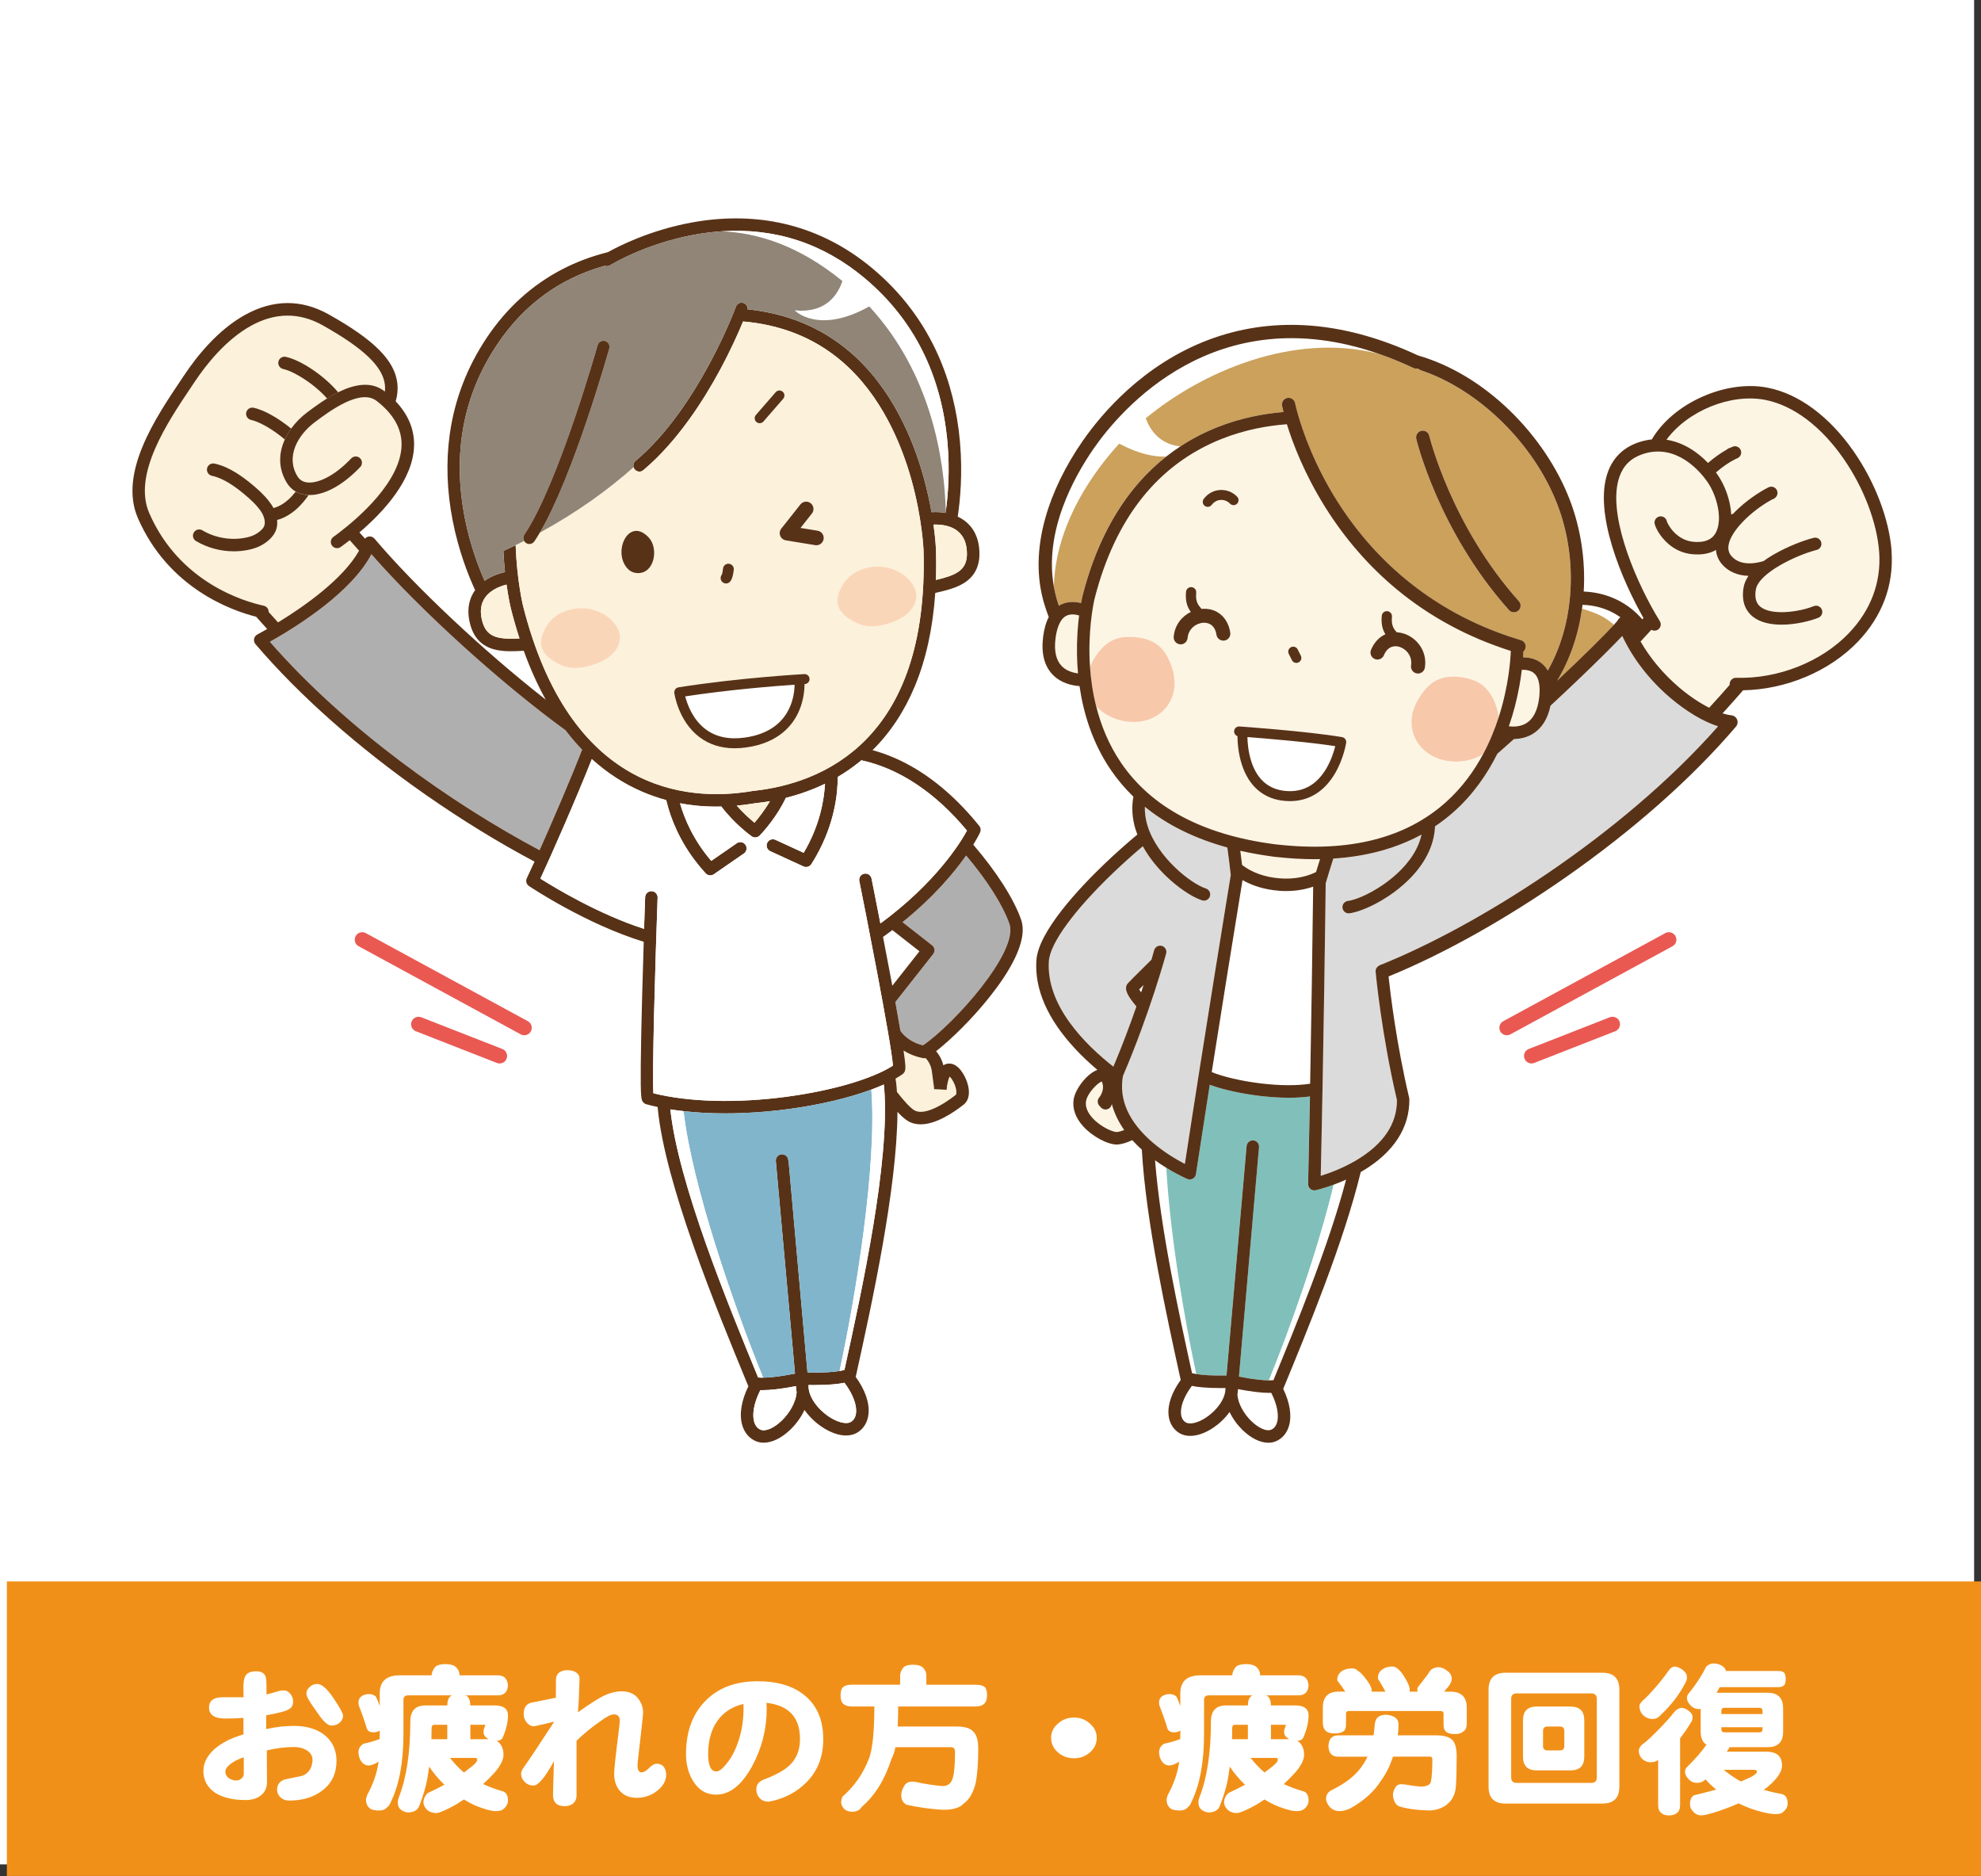 <?xml version="1.0" encoding="UTF-8"?>
<svg xmlns="http://www.w3.org/2000/svg" id="_レイヤー_2" data-name="レイヤー 2" viewBox="0 0 806.25 763.35">
  <rect x="0" y="0" width="806.25" height="763.35" fill="#333333" stroke="none"/>
  <defs>
    <style>
      .cls-1 {
        fill: #fcf1da;
      }

      .cls-2 {
        fill: #81b5cc;
      }

      .cls-3 {
        fill: #fff;
      }

      .cls-4 {
        fill: #f7c8aa;
      }

      .cls-5 {
        fill: none;
      }

      .cls-6 {
        fill: #dbdbdb;
      }

      .cls-7 {
        fill: #cba15c;
      }

      .cls-8 {
        fill: #b0afb0;
      }

      .cls-9 {
        fill: #583217;
      }

      .cls-10 {
        fill: #e95952;
      }

      .cls-11 {
        fill: #81c0ba;
      }

      .cls-12 {
        fill: #563116;
      }

      .cls-13 {
        fill: #908577;
      }

      .cls-14 {
        fill: #f19018;
      }

      .cls-15 {
        fill: #fdf5e4;
      }

      .cls-16 {
        fill: #fad6b8;
      }
    </style>
  </defs>
  <g id="_レイヤー_1-2" data-name="レイヤー 1">
    <rect class="cls-3" width="803.45" height="758.63"></rect>
    <rect class="cls-14" x="2.8" y="643.49" width="803.45" height="119.85"></rect>
    <g>
      <path class="cls-3" d="M136.95,716.49c0,5.13-1.92,9.15-5.74,12.06-3.52,2.74-8.03,4.11-13.56,4.11-1.43,0-2.63-.48-3.58-1.43-.87-.83-1.3-1.78-1.3-2.87,0-2.3,1.15-3.76,3.46-4.37,2.26-.47,4.5-.93,6.71-1.37,2.48-.91,3.89-2.87,4.23-5.87.17-1.78-.46-3.19-1.89-4.24-1.47-1.08-3.41-1.63-5.8-1.63-3.39,0-7.02.46-10.88,1.37l.06,12.9c0,2.31-.83,4.11-2.48,5.41-1.56,1.26-3.65,1.89-6.26,1.89-5.08,0-9.19-.98-12.32-2.93-3.21-2.17-4.82-5.13-4.82-8.86,0-3.3,1.52-6.3,4.57-8.99,2.87-2.52,6.78-4.5,11.73-5.93v-6.71c-2.35.17-4.82.26-7.43.26-4.39,0-6.58-1.5-6.58-4.5,0-2.78,1.87-4.17,5.6-4.17h8.47c0-.87-.02-1.87-.06-3v-1.82c.04-2,.39-3.41,1.05-4.24.78-1,2.17-1.5,4.17-1.5s3.37.76,3.85,2.28c.13.52.21,1.24.26,2.15.04.22.06,1.89.06,5.02.83-.21,2.06-.56,3.72-1.04,1.3-.43,2.41-.65,3.32-.65,1,0,1.89.48,2.67,1.43.74.91,1.1,1.96,1.1,3.13,0,1.08-.26,1.89-.78,2.41-.74.82-2.28,1.5-4.62,2.02-.74.22-2.58.61-5.54,1.17v5.6c3.91-.87,7.62-1.3,11.14-1.3,1.52,0,2.87.09,4.04.26,4.26.65,7.56,2.22,9.91,4.69,2.35,2.48,3.52,5.56,3.52,9.25ZM99.21,721.83v-6.78c-2.13.7-3.91,1.59-5.34,2.67-1.44,1.13-2.15,2.17-2.15,3.13,0,1.22.56,2.17,1.69,2.87.91.52,1.82.78,2.74.78.78,0,1.47-.26,2.08-.78.65-.52.97-1.15.97-1.89ZM139.62,698.11c0,1.04-.44,1.98-1.3,2.8-.91.83-2.05,1.24-3.39,1.24-1.52,0-3.43-1.73-5.73-5.21-.91-1.26-1.8-2.54-2.67-3.84-1.21-1.82-1.82-3.13-1.82-3.91,0-1.05.44-1.96,1.3-2.74.87-.82,1.89-1.24,3.07-1.24,1.82,0,3.99,1.87,6.51,5.6,2.69,3.95,4.04,6.39,4.04,7.3Z"></path>
      <path class="cls-3" d="M201.14,693.94c3.74,0,5.6,1.35,5.6,4.04s-.69,5.67-2.08,8.93c-.39.87-1.24,1.37-2.54,1.5.35.17.65.37.91.59,1.26,1.26,1.89,2.93,1.89,5.02s-1.31,4.69-3.91,7.56c-1.44,1.56-2.89,3.02-4.37,4.37,2.43,1.13,5.01,2.09,7.75,2.87,1.56.39,2.35,1.65,2.35,3.78,0,1.22-.46,2.24-1.37,3.07-.74.87-1.92,1.3-3.52,1.3-1.3,0-3.04-.37-5.21-1.11-2.65-.83-5.26-2.04-7.82-3.65-1.04.69-2.08,1.37-3.12,2.02-4,2.22-6.68,3.39-8.02,3.52-1.65,0-2.98-.48-3.97-1.43-.92-1-1.37-1.98-1.37-2.93.04-1.43.63-2.69,1.76-3.78,2.43-1.13,4.69-2.26,6.77-3.39-2.39-2.26-4.45-4.72-6.19-7.36-.17,1.17-.35,2.32-.52,3.45-.56,3.87-1.76,8.08-3.58,12.64-.7,1.7-2.24,2.54-4.63,2.54-1.17-.09-2.21-.56-3.13-1.43-.61-.57-.91-1.54-.91-2.93,0-.44.15-1.06.46-1.89,3.08-7.91,4.63-18.14,4.63-30.7,0-4.39,2.04-6.58,6.12-6.58h8.93c0-1.65.35-2.82,1.05-3.52.22-.26.47-.46.78-.59h-17.66c-1.35,0-2.02.59-2.02,1.76v14.01c0,11.38-1.69,20.55-5.08,27.5-.35,1.04-.96,1.89-1.82,2.54-.61.69-1.61,1.04-3,1.04-2,0-3.32-.35-3.98-1.04-.91-.78-1.37-1.96-1.37-3.52.08-.43.24-1,.46-1.69,2.48-4.48,4.04-9.02,4.69-13.62-1.61,1.04-3,1.56-4.17,1.56-1.22-.09-2.17-.63-2.87-1.63-.74-1.04-1.13-2.28-1.17-3.71.04-1.7.8-2.89,2.28-3.58,2.13-.43,4.23-1.04,6.32-1.82.04-.7.06-1.37.06-2.02v-1.43c-.78.48-1.63.71-2.55.71-1.26,0-2.13-.43-2.6-1.3-.96-3.17-2.05-6.28-3.26-9.32-.17-.52-.26-.98-.26-1.37,0-1.3.5-2.26,1.5-2.87.87-.48,1.8-.72,2.8-.72,1.17,0,2.1.35,2.8,1.05.43.78.96,2.06,1.56,3.84v-5.15c0-4.91,2.71-7.36,8.14-7.36h12.97c.09-1.26.61-2.43,1.56-3.52.83-.7,2.17-1.05,4.04-1.05s3.35.37,4.17,1.11c1.04.87,1.58,2.02,1.63,3.45h15.83c2.39.13,3.67,1.5,3.85,4.11-.13,2.56-1.41,3.91-3.85,4.04h-13.36c.3.13.56.3.78.52.74.74,1.11,1.93,1.11,3.58h9.71ZM175.59,707.69h6.45v-5.86h-5.34c-.69,0-1.05.5-1.05,1.5,0,1.43-.02,2.89-.06,4.37ZM183.15,715.32c1.78,2.26,3.67,4.24,5.67,5.93.78-.56,1.52-1.13,2.22-1.7,2.13-1.56,3.19-2.73,3.19-3.52,0-.48-.26-.72-.78-.72h-10.3ZM191.43,707.69h7.36c-.17-.13-.35-.26-.52-.39-1-.65-1.5-1.54-1.5-2.67,0-.52.26-1.46.78-2.8h-6.12v5.86Z"></path>
      <path class="cls-3" d="M271.13,722.09c0,2.48-1.22,4.67-3.65,6.58-2.39,1.91-5.17,2.87-8.34,2.87-2.91,0-5.17-.91-6.78-2.73-1.6-1.78-2.41-4.15-2.41-7.1,0-1.78.65-7.8,1.96-18.05.22-1.87.33-3,.33-3.39,0-1.78-.78-2.67-2.35-2.67-1.22,0-3.02.89-5.41,2.67-3.96,2.78-7.24,5.47-9.84,8.08v22.42c0,1.13-.41,2.11-1.24,2.93-.83.82-2.05,1.24-3.65,1.24-2.96,0-4.52-1.39-4.69-4.17,0-.26.04-2.04.13-5.34l.26-8.8c-3.6,6.6-6.37,9.9-8.28,9.9-1.56,0-2.82-.54-3.78-1.63-.87-.91-1.3-1.96-1.3-3.13,0-.65.24-1.34.71-2.08,2.65-3.74,6.91-10.12,12.77-19.16-1.87.48-4.43,1.09-7.69,1.82-1.22.26-2.32-.15-3.32-1.24-.96-1.08-1.44-2.3-1.44-3.65,0-2.69,1.13-4.26,3.39-4.69,1.96-.39,5.19-1.05,9.71-1.96,0-2.35.02-4.87.06-7.56.04-1.17.5-2.08,1.37-2.74.87-.61,1.95-.91,3.26-.91,1.47,0,2.69.32,3.65.98.91.65,1.35,1.5,1.3,2.54-.13,5.6-.35,10.14-.65,13.62,4.44-3.17,7.84-5.36,10.23-6.58,2.69-1.3,5.21-1.96,7.56-1.96,3.3,0,5.71,1.22,7.23,3.65,1,1.52,1.5,3.15,1.5,4.89,0,1-.72,7.65-2.15,19.94-.35,3,.15,4.5,1.5,4.5.91,0,1.93-.58,3.07-1.76,1.17-1.17,2.19-1.76,3.06-1.76,1.31,0,2.28.44,2.94,1.3.65.91.97,1.96.97,3.13Z"></path>
      <path class="cls-3" d="M335.06,707.63c0,7.34-2.39,13.32-7.17,17.92-3.43,3.39-7.71,5.76-12.84,7.1-1.26.3-2.04.46-2.35.46-1.43,0-2.6-.48-3.52-1.43-.91-1-1.37-2.19-1.37-3.58,0-1.91,1.06-3.26,3.19-4.04,4.78-1.82,8.23-3.74,10.36-5.74,2.82-2.69,4.23-6.26,4.23-10.69,0-8.82-4.56-13.73-13.68-14.73.09.78.13,1.61.13,2.48,0,8.17-1.96,15.9-5.87,23.2-4.26,7.78-9.14,11.67-14.66,11.67-4.08,0-7.25-1.89-9.51-5.67-1.87-3.13-2.8-6.71-2.8-10.75,0-8.91,2.49-16.01,7.49-21.31,5.26-5.6,12.47-8.41,21.64-8.41,8.12,0,14.54,1.93,19.22,5.8,5,4.13,7.5,10.04,7.5,17.73ZM302.61,695.38c0-.91-.03-1.59-.06-2.02-4.52,1.05-8.04,3.32-10.56,6.85-2.52,3.56-3.78,8.06-3.78,13.49,0,4.74,1.11,7.1,3.32,7.1,1.13,0,2.5-1.02,4.11-3.07,1.91-2.3,3.48-5.19,4.69-8.67,1.52-4.3,2.28-8.86,2.28-13.68Z"></path>
      <path class="cls-3" d="M371.68,677.39c1.78,0,3.04.35,3.78,1.04,1.05.87,1.56,2.04,1.56,3.52v3.58h20.07c1.69,0,2.91.3,3.65.91.65.56.98,1.69.98,3.39,0,1.39-.28,2.43-.85,3.13-.83.96-2.09,1.43-3.78,1.43h-31.54c0,2.91-.06,5.63-.19,8.14h23.85c3.21,0,5.41.59,6.58,1.76,1.56,1.26,2.35,3.65,2.35,7.17,0,6.04-.37,10.82-1.11,14.34-1.05,3.91-2.67,6.62-4.89,8.14-1.48,1.65-4.24,2.48-8.28,2.48-4.82-.26-9.73-.94-14.73-2.02-1.56-.65-2.34-2.02-2.34-4.11.08-1.26.54-2.54,1.37-3.84.61-.91,1.52-1.41,2.74-1.5.61,0,1.19.04,1.76.13,3.78.83,7.43,1.39,10.95,1.69,2.04,0,3.39-.97,4.04-2.93.69-1.91,1.04-5.6,1.04-11.08,0-1.22-.58-1.82-1.76-1.82h-22.48c-.39,1.82-.94,3.43-1.63,4.82-2.74,8.43-6.76,14.9-12.06,19.42-.82,1.35-2.08,2.02-3.78,2.02s-2.91-.48-3.65-1.44c-.65-.78-.98-1.58-.98-2.41,0-.7.17-1.46.53-2.28,4.91-4.26,8.55-9.56,10.95-15.9,1.35-4.08,2.02-10.93,2.02-20.53,0-.09.03-.17.06-.26h-9.19c-1.52,0-2.69-.35-3.51-1.05-.74-.65-1.11-1.82-1.11-3.52s.37-2.78,1.11-3.39c.74-.61,1.91-.91,3.51-.91h19.62v-3.58c0-1.3.5-2.5,1.5-3.58.78-.65,2.06-.98,3.85-.98Z"></path>
      <path class="cls-3" d="M446.37,707.17c0,2.26-.92,4.22-2.74,5.87-1.83,1.61-4,2.41-6.52,2.41s-4.75-.8-6.58-2.41c-1.83-1.65-2.74-3.61-2.74-5.87s.91-4.19,2.74-5.8c1.83-1.65,4.02-2.48,6.58-2.48s4.69.83,6.52,2.48c1.82,1.61,2.74,3.54,2.74,5.8Z"></path>
      <path class="cls-3" d="M526.98,693.94c3.74,0,5.6,1.35,5.6,4.04s-.69,5.67-2.08,8.93c-.39.87-1.24,1.37-2.54,1.5.35.17.65.37.91.59,1.26,1.26,1.89,2.93,1.89,5.02s-1.31,4.69-3.91,7.56c-1.44,1.56-2.89,3.02-4.37,4.37,2.43,1.13,5.01,2.09,7.75,2.87,1.56.39,2.35,1.65,2.35,3.78,0,1.22-.46,2.24-1.37,3.07-.74.87-1.92,1.3-3.52,1.3-1.3,0-3.04-.37-5.21-1.11-2.65-.83-5.26-2.04-7.82-3.65-1.04.69-2.08,1.37-3.12,2.02-4,2.22-6.68,3.39-8.02,3.52-1.65,0-2.98-.48-3.97-1.43-.92-1-1.37-1.98-1.37-2.93.04-1.43.63-2.69,1.76-3.78,2.43-1.13,4.69-2.26,6.77-3.39-2.39-2.26-4.45-4.72-6.19-7.36-.17,1.17-.35,2.32-.52,3.45-.56,3.87-1.76,8.08-3.58,12.64-.7,1.7-2.24,2.54-4.63,2.54-1.17-.09-2.21-.56-3.13-1.43-.61-.57-.91-1.54-.91-2.93,0-.44.15-1.06.46-1.89,3.08-7.91,4.63-18.14,4.63-30.7,0-4.39,2.04-6.58,6.12-6.58h8.93c0-1.65.35-2.82,1.05-3.52.22-.26.47-.46.78-.59h-17.66c-1.35,0-2.02.59-2.02,1.76v14.01c0,11.38-1.69,20.55-5.08,27.5-.35,1.04-.96,1.89-1.82,2.54-.61.69-1.61,1.04-3,1.04-2,0-3.32-.35-3.98-1.04-.91-.78-1.37-1.96-1.37-3.52.08-.43.24-1,.46-1.69,2.48-4.48,4.04-9.02,4.69-13.62-1.61,1.04-3,1.56-4.17,1.56-1.22-.09-2.17-.63-2.87-1.63-.74-1.04-1.13-2.28-1.17-3.71.04-1.7.8-2.89,2.28-3.58,2.13-.43,4.23-1.04,6.32-1.82.04-.7.06-1.37.06-2.02v-1.43c-.78.48-1.63.71-2.55.71-1.26,0-2.13-.43-2.6-1.3-.96-3.17-2.05-6.28-3.26-9.32-.17-.52-.26-.98-.26-1.37,0-1.3.5-2.26,1.5-2.87.87-.48,1.8-.72,2.8-.72,1.17,0,2.1.35,2.8,1.05.43.78.96,2.06,1.56,3.84v-5.15c0-4.91,2.71-7.36,8.14-7.36h12.97c.09-1.26.61-2.43,1.56-3.52.83-.7,2.17-1.05,4.04-1.05s3.35.37,4.17,1.11c1.04.87,1.58,2.02,1.63,3.45h15.83c2.39.13,3.67,1.5,3.85,4.11-.13,2.56-1.41,3.91-3.85,4.04h-13.36c.3.13.56.3.78.52.74.74,1.11,1.93,1.11,3.58h9.71ZM501.43,707.69h6.45v-5.86h-5.34c-.69,0-1.05.5-1.05,1.5,0,1.43-.02,2.89-.06,4.37ZM508.99,715.32c1.78,2.26,3.67,4.24,5.67,5.93.78-.56,1.52-1.13,2.22-1.7,2.13-1.56,3.19-2.73,3.19-3.52,0-.48-.26-.72-.78-.72h-10.3ZM517.27,707.69h7.36c-.17-.13-.35-.26-.52-.39-1-.65-1.5-1.54-1.5-2.67,0-.52.26-1.46.78-2.8h-6.12v5.86Z"></path>
      <path class="cls-3" d="M550.38,678.89c.82,0,1.49.26,2.02.78.82.48,1.69,1.26,2.6,2.35,2.17,2.61,3.26,4.54,3.26,5.8v.52h5.6c-.87-1.65-1.71-3.13-2.54-4.43-.35-.39-.52-.78-.52-1.17,0-1.61.74-2.84,2.21-3.71,1.05-.61,2.26-.91,3.65-.91.83,0,1.5.26,2.02.78.74.52,1.5,1.35,2.28,2.48,1.87,2.82,2.8,4.89,2.8,6.19,0,.26-.02.52-.06.78h3.26c-.09-.35-.13-.69-.13-1.04,0-.39.26-.89.78-1.5.3-.39.65-.83,1.04-1.3.74-.96,1.46-1.89,2.15-2.8.65-.96,1.11-1.63,1.37-2.02.74-.74,1.76-1.17,3.07-1.3,1.21,0,2.39.43,3.52,1.3,1.39.91,2.08,2.02,2.08,3.32,0,.7-.15,1.3-.46,1.82-.39.78-1,1.63-1.83,2.54-.26.35-.52.67-.78.97h2.55c4.43,0,6.64,2.2,6.64,6.58v6.39c0,1.56-.44,2.63-1.3,3.19-.83.74-2,1.11-3.52,1.11-1.78,0-3.04-.37-3.78-1.11-.56-.61-.85-1.5-.85-2.67v-4.63c0-.65-.5-.98-1.5-.98h-36.95c-.82,0-1.24.32-1.24.98v4.36c0,1.48-.35,2.46-1.04,2.93-.74.56-2,.85-3.78.85-1.56,0-2.71-.35-3.45-1.04-.78-.78-1.17-1.87-1.17-3.26v-6.13c0-4.39,2.13-6.58,6.39-6.58h2.74c-.92-1.39-1.81-2.65-2.67-3.78-.39-.35-.59-.72-.59-1.11,0-1.56.76-2.8,2.28-3.72,1.13-.56,2.41-.85,3.85-.85ZM584.72,706.13c2.95,0,5.08.63,6.38,1.89,1.17,1.26,1.76,3.43,1.76,6.51,0,5.3-.11,9.41-.33,12.32-.22,3.56-1.74,6.26-4.56,8.08-2.05,1.17-4.15,1.76-6.32,1.76-5.21-.13-9.36-.72-12.45-1.76-1.39-.82-2.15-2.37-2.28-4.63,0-1.04.41-2.17,1.24-3.39.56-.61,1.26-.91,2.08-.91.31,0,.87.04,1.7.13,1.78.35,3.84.63,6.19.85,2.52,0,3.93-.67,4.24-2.02.39-1.95.58-4.93.58-8.93,0-.82-.26-1.24-.78-1.24h-15.25c-1.22,3.82-2.87,7.12-4.95,9.9-2.61,4.17-6.59,7.8-11.93,10.88-1.65.91-3.24,1.37-4.76,1.37-1.69,0-3.07-.56-4.1-1.69-.96-1.17-1.46-2.31-1.5-3.39.04-1.43.72-2.54,2.02-3.32,6.3-3,10.75-6.67,13.36-11.01.56-.87,1.06-1.78,1.5-2.73h-12.32c-2.26-.13-3.45-1.56-3.58-4.3.13-2.78,1.33-4.24,3.58-4.37h14.79c.22-1.39.37-2.82.46-4.3.13-1.43.58-2.48,1.37-3.13.65-.56,1.65-.89,2.99-.98,1.83.09,3.22.52,4.17,1.3.78.52,1.17,1.54,1.17,3.06,0,1.17-.11,2.52-.33,4.04h15.84Z"></path>
      <path class="cls-3" d="M612.74,680.65h39.42c4.6,0,6.91,2.3,6.91,6.91v39.42c0,4.61-2.3,6.91-6.91,6.91h-39.42c-4.6,0-6.91-2.3-6.91-6.91v-39.42c0-4.61,2.31-6.91,6.91-6.91ZM647.61,725.48c1.52,0,2.28-.76,2.28-2.28v-31.87c0-1.52-.76-2.28-2.28-2.28h-30.3c-1.52,0-2.28.76-2.28,2.28v31.87c0,1.52.76,2.28,2.28,2.28h30.3ZM625.44,694.4h13.75c3.73,0,5.6,1.87,5.6,5.6v14.79c0,3.74-1.87,5.6-5.6,5.6h-13.75c-3.73,0-5.6-1.87-5.6-5.6v-14.79c0-3.74,1.87-5.6,5.6-5.6ZM634.9,712.25c1.17,0,1.76-.59,1.76-1.76v-6.13c0-1.22-.58-1.82-1.76-1.82h-5.08c-1.21,0-1.82.61-1.82,1.82v6.13c0,1.17.61,1.76,1.82,1.76h5.08Z"></path>
      <path class="cls-3" d="M684.3,694.92c.96.04,1.93.44,2.93,1.17,1.13.87,1.67,1.76,1.63,2.67,0,.87-.26,1.63-.78,2.28-1.26,2.17-2.69,4.26-4.3,6.26v27.11c0,1.56-.41,2.65-1.24,3.26-.69.69-1.82,1.04-3.39,1.04-1.39,0-2.41-.35-3.06-1.04-.83-.61-1.24-1.7-1.24-3.26v-18.25c-.87.61-1.89.91-3.07.91-1.35,0-2.56-.52-3.65-1.56-.78-.96-1.17-2.04-1.17-3.26,0-.48.33-1.15.98-2.02,1.39-1.04,2.6-2.06,3.65-3.07,4.08-3.86,7.43-7.45,10.04-10.75.65-.78,1.54-1.28,2.67-1.5ZM681.49,678.11c1.08.09,2.17.52,3.26,1.3,1.26,1,1.87,2.02,1.82,3.06,0,.96-.26,1.81-.78,2.54-2.43,4.69-5.8,9.03-10.1,13.03-.83.96-1.87,1.43-3.13,1.43-1.52,0-2.87-.59-4.04-1.76-.87-1.04-1.3-2.23-1.3-3.58,0-.48.41-1.15,1.24-2.02,1.08-.96,2.05-1.89,2.87-2.8,3.26-3.52,5.93-6.8,8.02-9.84.53-.74,1.24-1.19,2.15-1.37ZM697.26,676.87c1.44,0,2.67.35,3.71,1.04.83.61,1.33,1.28,1.5,2.02h21.24c1.22,0,2.02.24,2.41.72.44.48.65,1.32.65,2.54,0,1.13-.17,1.93-.52,2.41-.48.61-1.33.91-2.55.91h-23.78c-.44.83-.87,1.59-1.3,2.28h20.78c4.22,0,6.32,2.13,6.32,6.39v9.45c0,4.21-2.1,6.32-6.32,6.32h-15.5c-.17.44-.44.87-.78,1.3-.13.17-.24.35-.33.52h16.09c4.26,0,6.39,1.87,6.39,5.6,0,2.91-2.46,6.21-7.36,9.91l-.06.06c2.34.65,4.82,1.22,7.43,1.7,1.52.43,2.28,1.72,2.28,3.84,0,1.17-.46,2.17-1.37,3-.69.87-1.85,1.3-3.45,1.3-1.39,0-3.24-.28-5.54-.85-3.22-.78-6.43-1.96-9.64-3.52-2.74,1.22-5.6,2.32-8.61,3.32-3.26,1.04-5.43,1.56-6.51,1.56-1.47,0-2.71-.65-3.71-1.96-.61-.78-.92-1.65-.92-2.61,0-1.69.53-2.89,1.56-3.58,3.35-.82,6.39-1.61,9.12-2.34-1.61-1.3-3.06-2.69-4.37-4.17-.22.22-.46.43-.72.65-.82.52-1.76.78-2.8.78-1.39,0-2.58-.59-3.58-1.76-.83-.91-1.24-1.85-1.24-2.8,0-.78.35-1.47,1.05-2.08,3.08-3.04,5.65-6,7.69-8.86-1.56-1-2.35-2.78-2.35-5.34v-9.25c-.26.04-.52.06-.78.06-1.39,0-2.58-.59-3.58-1.76-.82-.91-1.24-1.85-1.24-2.8,0-.78.33-1.47.98-2.08,2.95-3.74,5.26-7.3,6.91-10.69,1-.82,1.93-1.24,2.8-1.24ZM700.58,697.46h16.75v-1.24c0-.87-.41-1.3-1.24-1.3h-14.27c-.82,0-1.24.44-1.24,1.3v1.24ZM716.09,704.89c.83,0,1.24-.43,1.24-1.3v-.78h-16.75v.78c0,.87.42,1.3,1.24,1.3h14.27ZM701.56,720.14c2.17,1.82,4.5,3.41,6.97,4.76.31-.13.61-.26.92-.39,3.73-1.52,5.6-2.72,5.6-3.58,0-.52-.42-.78-1.24-.78h-12.25Z"></path>
    </g>
    <g>
      <path class="cls-5" d="M463.64,402.62c.19.34.47.75.8,1.21.34-1.04.67-2.04.99-3-.7.7-1.31,1.31-1.78,1.8Z"></path>
      <path class="cls-5" d="M705.27,276.12s.1-.05.15-.08c-.09,0-.18-.02-.27-.03l.12.1Z"></path>
      <path class="cls-3" d="M656.86,254.26c.85-.93,1.42-1.6,1.67-1.99.22-.46.57-.83.98-1.1-3.91-2.78-8.56-4.5-13.61-4.95-.56-.05-1.17-.09-1.81-.11-.06.53-.14,1.06-.21,1.59,3.69,1.05,6.92,2.37,8.79,3.49,1.54.92,2.93,1.95,4.19,3.08Z"></path>
      <path class="cls-7" d="M656.86,254.26c-1.26-1.13-2.65-2.16-4.19-3.08-1.87-1.12-5.1-2.44-8.79-3.49-1.5,10.75-4.96,20.78-10.14,29.32,10.82-10.2,19.5-18.79,23.12-22.76Z"></path>
      <path class="cls-3" d="M455.5,180.51c8.05,4.3,14.38,5.47,19.14,5.26,1.86-1.46,3.77-2.84,5.75-4.14-8.42-.89-12.3-6.6-14.08-11.43,22.78-18.87,60.1-35.22,94.88-26.24-66.49-23.14-105.27,22.98-116.08,38.55-8.06,11.61-20.26,33.67-16.19,56.27,0-.36.02-.72.03-1.08.84-21.35,12.36-41.64,26.55-57.19Z"></path>
      <path class="cls-7" d="M466.31,170.21c1.78,4.83,5.66,10.54,14.08,11.43,4.65-3.05,9.61-5.63,14.88-7.73,9.78-3.9,19.28-5.6,27.08-6.24-.38-1.5-.56-2.39-.59-2.55-.29-1.47.66-2.89,2.13-3.18,1.47-.29,2.89.66,3.18,2.13,0,.01.02.1.06.26.13.57.47,2.06,1.1,4.27,1.93,6.77,6.56,20.33,15.88,35.17,11.66,18.56,33.2,42.83,70.22,55.25,1.52.51,3.07,1,4.65,1.47.64.19,1.15.6,1.49,1.11.42.64.57,1.46.33,2.26-.15.52-.46.95-.84,1.28-.02.57-.05,1.37-.12,2.35,2.44.01,5.31.55,7.67,2.5.97.8,1.76,1.77,2.39,2.89,10.85-18.98,12.45-45.18,3.98-67.4-9.48-24.87-32.02-46.92-55.65-54.81-.45-.24-.89-.48-1.34-.71-.54.1-1.12.04-1.66-.21-4.82-2.27-9.5-4.18-14.06-5.76-34.78-8.98-72.1,7.37-94.88,26.24ZM617.96,248.46c-.52.46-1.16.69-1.81.69-.74,0-1.48-.3-2.02-.9-14.88-16.6-24.34-34.63-29.65-46.83-5.77-13.24-7.99-22.46-8.08-22.85-.35-1.46.55-2.92,2.01-3.26,1.46-.35,2.92.55,3.26,2.01.1.43,9,36.65,36.5,67.32,1,1.11.91,2.83-.21,3.82Z"></path>
      <path class="cls-7" d="M474.64,185.77c-4.75.21-11.09-.96-19.14-5.26-14.19,15.56-25.71,35.84-26.55,57.19-.01.36-.02.72-.03,1.08.31,1.72.71,3.44,1.21,5.15.25.85.53,1.7.81,2.54.31-.19.63-.38.97-.54,2.75-1.32,5.67-1.15,8.04-.57.33-1.82.59-2.88.62-3.01,4.79-18.78,12.6-34.37,23.22-46.35,3.34-3.77,6.96-7.19,10.85-10.25Z"></path>
      <path class="cls-6" d="M660.24,258.79c-1.56,1.67-3.86,4.04-7.3,7.45-6.13,6.08-13.87,13.47-21.91,20.94-1.11,5.34-3.5,9.17-7.15,11.42-2.55,1.57-5.3,2.09-7.71,2.13-2.19,1.96-4.46,3.98-6.79,6.02-4.01,8.07-9.64,16.37-17.53,23.44-2.47,2.21-5.07,4.23-7.81,6.06-.16,3.9-1.19,7.76-3.08,11.5-3.97,7.83-10.74,13.46-15.73,16.81-.88.59-1.78,1.15-2.68,1.69-4.44,2.64-9.03,4.58-12.44,5.24-.3.06-.6.11-.89.15-1.39.18-2.67-.79-2.85-2.18-.19-1.39.79-2.67,2.18-2.85,6.25-.83,21.76-9.05,27.88-21.15.98-1.93,1.68-3.89,2.1-5.85-10.32,5.63-22.31,8.89-35.89,9.76-.99,3.09-2.04,6.48-3.1,10.08-.06,5.18-.81,66.23-2.02,119.02,3.36-1.05,8.93-3.07,14.41-6.31,11.05-6.54,16.63-14.78,16.61-24.51-6.39-27.18-8.66-51.94-8.68-52.19-.09-1.06.47-2.02,1.36-2.48l-.03-.05c.07-.03.13-.06.2-.09,39.07-15.55,98.18-52.36,137.85-97.27-5.97-1.91-12.94-6.03-19.53-11.65-8.38-7.16-15.18-15.95-19.47-25.12Z"></path>
      <path class="cls-15" d="M452.4,449.61c-.25.89-.96,1.58-1.86,1.8-.9.21-1.85-.08-2.47-.76l-.65-.72c-.86-.95-.88-2.4-.04-3.37.1-.12,2.56-3.11,1.03-6.49-1.74.58-5.9,4.82-6.41,8.05-.44,2.74,1.19,5.21,2.62,6.79,3.32,3.67,8.4,5.82,9.96,5.73.68-.04,1.71-.32,2.96-.82-2.39-3.41-4.08-6.94-5.04-10.56-.03.12-.07.24-.1.36Z"></path>
      <path class="cls-3" d="M516.59,566.77c-2.66,0-6.69-.36-12.76-1.52-.01.72-.09,1.44-.22,2.15.21,3.87,2.79,8.08,5.66,10.86,2.94,2.85,6.16,4.27,8,3.53,1.21-.48,2.04-1.51,2.48-3.05.71-2.52.29-6.72-2.37-11.99-.25,0-.51.01-.8.01Z"></path>
      <path class="cls-3" d="M496.81,564.81c-5.74,0-9.4-.4-11.73-.88-3.53,4.72-4.67,8.79-4.41,11.39.16,1.59.8,2.75,1.91,3.44,1.69,1.05,5.1.21,8.5-2.09,3.94-2.67,7.83-7.4,7.68-11.87-.67,0-1.32.02-1.95.02Z"></path>
      <path class="cls-3" d="M470.09,472.13c2.16,27.83,9.87,63.1,15.04,86.6.4.11.97.25,1.75.38-4.88-22.58-10.61-56.42-12.2-83.91-1.45-.89-3-1.92-4.6-3.07Z"></path>
      <path class="cls-11" d="M535.46,484.3c-.19.04-.38.06-.56.06-.58,0-1.15-.2-1.61-.57-.61-.5-.95-1.24-.93-2.03.27-11.63.52-23.74.75-35.62-1.32.18-2.66.31-4.01.39-1.5.09-3,.14-4.48.14-4.39,0-8.57-.35-11.75-.73-6.63-.78-14.4-2.33-20.01-4.36-.18-.06-.35-.13-.53-.19-1.9,12.12-3.82,24.5-5.63,36.38-.12.77-.59,1.45-1.27,1.83-.38.22-.81.32-1.24.32-.33,0-.67-.07-.99-.2-.23-.1-3.83-1.63-8.53-4.53,1.58,27.49,7.32,61.32,12.2,83.91,2.15.36,5.92.72,12.29.6l8.17-93.36c.12-1.4,1.36-2.43,2.75-2.31,0,0,0,0,0,0,0,0,0,0,0,0,0,0,0,0,0,0h0c1.4.12,2.43,1.35,2.31,2.75l-8.17,93.36c6.26,1.22,10.03,1.53,12.21,1.54,8.64-21.17,20.01-53.04,26.38-79.67-4.19,1.55-7.15,2.23-7.37,2.28Z"></path>
      <path class="cls-3" d="M516.45,561.69c.79,0,1.37-.03,1.79-.07,9.06-21.97,22.55-54.8,29.59-81.65-1.78.8-3.47,1.48-4.99,2.04-6.37,26.63-17.75,58.51-26.38,79.67Z"></path>
      <path class="cls-3" d="M493.15,436.26c4.23,1.73,11.69,3.63,20.32,4.64,7.68.9,14.5.9,19.74.08.26-14.15.49-27.83.67-39.82.31-20.01.5-35.34.56-40.36-3.35,1.16-7.09,1.78-11.05,1.78-.97,0-1.96-.04-2.96-.11-5.53-.42-10.58-1.95-14.75-4.32-.77,4.68-3.14,19.23-6.22,38.39-1.91,11.89-4.09,25.55-6.32,39.74Z"></path>
      <path class="cls-15" d="M535.06,349.6c-4.89,0-9.97-.29-15.24-.86-.09,0-.18,0-.28-.02-.19-.02-.38-.05-.57-.07l-1.05-.12c-.09-.01-.18-.03-.27-.05-4.47-.59-8.75-1.36-12.86-2.3.25,1.84.49,3.77.73,5.77,3.89,3.01,9.22,4.98,15.3,5.44,5.58.42,10.71-.52,14.79-2.56.55-1.82,1.09-3.57,1.62-5.25-.72.01-1.45.02-2.18.02Z"></path>
      <path class="cls-6" d="M469.11,464.9c4.83,4.15,9.97,7.1,13.1,8.72,7.97-52.2,17.84-112.45,18.68-117.56-.45-4.01-.93-7.79-1.4-11.19-13.27-3.63-24.48-9.17-33.56-16.57-.08,2.47.27,5,1.05,7.58,3.93,12.97,17.77,23.76,23.78,25.66,1.34.42,2.08,1.85,1.65,3.19-.42,1.34-1.85,2.08-3.19,1.65-.27-.09-.56-.19-.85-.3-3.91-1.5-9.17-5.11-13.69-9.45-3.05-2.92-6.76-7.12-9.59-12.27-3.92,3.3-8.08,7.03-12.22,10.99-15.81,15.17-25.54,28.54-26.01,35.76-1.18,18.11,14.93,34.05,26.25,42.93,3.69-8.73,6.84-17.19,9.37-24.49-3.36-4-4.59-6.32-4.13-8.25.1-.39.28-.76.55-1.06.74-.85,2.9-2.99,6.65-6.7.97-.96,2-1.98,3.05-3.02.71-2.4,1.08-3.78,1.1-3.84.37-1.35,1.76-2.15,3.11-1.79.33.09.62.24.88.43.8.61,1.19,1.66.91,2.68-.06.24-6.6,24.23-17.61,49.89-1.71,9.58,2.36,18.67,12.1,27.02Z"></path>
      <path class="cls-15" d="M439.18,250.42c-1.62-.46-3.53-.65-5.1.11-2.95,1.42-4.08,5.85-4.5,9.31-.62,5.05.23,8.81,2.53,11.18,1.93,1.99,4.61,2.73,6.64,2.99-.26-2.81-.39-5.47-.42-7.91-.1-6.21.34-11.6.86-15.68Z"></path>
      <path class="cls-15" d="M626.41,284.02c.43-3.46.4-8.03-2.12-10.12-1.34-1.12-3.24-1.39-4.92-1.34-.48,4.03-1.34,9.25-2.87,15.09-.64,2.45-1.44,5.12-2.41,7.91,2.03.24,4.8.17,7.16-1.3,2.8-1.74,4.54-5.18,5.16-10.23Z"></path>
      <path class="cls-15" d="M518.54,343.48c.06,0,.12.02.18.03l.57.06s.03,0,.04,0l.31.04c.09.01.19.02.28.04.07,0,.14,0,.21.01,29,3.2,51.99-2.61,68.34-17.26,6.57-5.89,11.51-12.74,15.22-19.69-.82.57-1.7,1.07-2.66,1.47-10.6,4.44-24.07-.02-26.3-11.63-1.15-5.99,1.76-12.09,5.89-16.63,5.03-5.52,12.01-5.36,18.46-3.38,6.5,2,9.65,8.2,10.81,14.61.04.2.07.39.09.59,4.15-12.89,4.8-23.89,4.9-26.89-17.34-5.5-32.93-13.9-46.37-25.02-11.28-9.33-21.07-20.57-29.11-33.4-8.61-13.74-13.31-26.24-15.65-33.82-7.55.54-16.92,2.12-26.6,5.99-25.91,10.34-43.29,32.21-51.66,64.99-.02.07-2.31,9.59-2.09,22.58.03,1.63.1,3.37.22,5.18.08-.2.16-.39.25-.59,2.68-5.93,7.23-11.19,14.03-11.56,6.73-.36,13.55,1.17,17.09,7.74,2.91,5.4,4.25,12.02,1.69,17.56-4.97,10.72-19.12,11.79-28.33,4.92-.83-.62-1.57-1.31-2.22-2.06,1.92,7.62,5.09,15.63,10.19,23.09,12.38,18.11,33.31,29.21,62.22,33.01ZM557.98,264.44c1.28-3.05,3.35-5.22,5.85-6.33-1.3-2.1-1.76-4.5-1.48-7.52.11-1.15,1.12-1.99,2.28-1.88,1.15.11,1.99,1.13,1.88,2.28-.26,2.76.24,4.47,1.8,6.13.05.05.1.11.14.17.82.04,1.66.18,2.51.42,5.15,1.45,10.04,6.84,8.95,13.96-.22,1.41-1.43,2.41-2.81,2.41-.14,0-.29-.01-.44-.03-1.55-.24-2.62-1.69-2.38-3.24.6-3.89-2.06-6.83-4.87-7.62-1.27-.36-4.42-.74-6.19,3.47-.61,1.45-2.27,2.13-3.73,1.52-1.45-.61-2.13-2.28-1.52-3.73ZM525.41,263.35c1-.5,2.22-.1,2.73.9.43.85.86,1.7,1.28,2.55.5,1,.1,2.22-.91,2.73-.29.15-.6.22-.91.22-.74,0-1.46-.41-1.82-1.12-.43-.85-.85-1.7-1.28-2.55-.5-1-.1-2.22.9-2.73ZM504.45,295.6c.27.02,27.45,1.91,41.77,4.34,1.09.19,1.84,1.21,1.67,2.31-.04.25-.99,6.29-4.4,12.22-4.35,7.57-10.72,11.52-18.49,11.52-.59,0-1.19-.02-1.8-.07-8.71-.66-14.85-5.79-17.78-14.84-1.51-4.68-1.77-9.22-1.78-11.53-.84-.3-1.41-1.12-1.35-2.06.08-1.12,1.05-1.96,2.17-1.89ZM489.91,203c1.64-2.19,4-3.47,6.65-3.62,2.63-.15,5.17.85,6.97,2.75.77.81.74,2.1-.08,2.87-.81.77-2.1.74-2.87-.08-.96-1.01-2.37-1.57-3.79-1.49-1.43.08-2.72.8-3.63,2.01-.4.53-1.01.81-1.63.81-.42,0-.85-.13-1.22-.41-.9-.67-1.08-1.95-.4-2.84ZM477.67,259.1c.45-4.9,3.42-8.35,6.96-10.08-1.66-2.26-2.26-4.86-1.94-8.21.11-1.15,1.12-1.99,2.28-1.88,1.15.11,1.99,1.13,1.88,2.28-.26,2.76.24,4.47,1.8,6.12.13.14.24.29.32.45.25-.02.51-.04.76-.05,5.73-.17,10.03,3.63,10.97,9.69.24,1.55-.83,3.01-2.38,3.25-1.55.24-3.01-.82-3.25-2.38-.7-4.51-3.86-4.91-5.17-4.87-2.91.09-6.21,2.3-6.57,6.22-.14,1.48-1.38,2.58-2.83,2.58-.09,0-.18,0-.26-.01-1.57-.14-2.72-1.53-2.57-3.09Z"></path>
      <path class="cls-4" d="M599.07,276.56c-6.45-1.98-13.43-2.14-18.46,3.38-4.13,4.54-7.04,10.64-5.89,16.63,2.23,11.61,15.7,16.07,26.3,11.63.96-.4,1.85-.9,2.66-1.47,2.69-5.04,4.74-10.13,6.29-14.96-.03-.2-.06-.39-.09-.59-1.16-6.41-4.31-12.61-10.81-14.61Z"></path>
      <path class="cls-4" d="M448.35,289.44c9.21,6.88,23.36,5.81,28.33-4.92,2.56-5.53,1.22-12.15-1.69-17.56-3.55-6.57-10.36-8.1-17.09-7.74-6.79.37-11.35,5.62-14.03,11.56-.09.19-.17.39-.25.59.34,4.87,1.08,10.33,2.51,16.01.65.75,1.39,1.44,2.22,2.06Z"></path>
      <path class="cls-9" d="M525.79,268.63c.36.71,1.07,1.12,1.82,1.12.31,0,.62-.07.91-.22,1-.5,1.41-1.72.91-2.73-.43-.85-.85-1.7-1.28-2.55-.5-1-1.72-1.41-2.73-.9-1,.5-1.41,1.73-.9,2.73.43.85.85,1.7,1.28,2.55Z"></path>
      <path class="cls-9" d="M480.25,262.19c.09,0,.18.01.26.01,1.45,0,2.69-1.11,2.83-2.58.36-3.92,3.65-6.13,6.57-6.22,1.31-.04,4.47.35,5.17,4.87.24,1.55,1.69,2.62,3.25,2.38,1.55-.24,2.62-1.69,2.38-3.25-.94-6.06-5.24-9.86-10.97-9.69-.25,0-.51.03-.76.05-.09-.16-.19-.31-.32-.45-1.56-1.65-2.06-3.37-1.8-6.12.11-1.15-.73-2.17-1.88-2.28-1.16-.11-2.17.73-2.28,1.88-.32,3.36.29,5.95,1.94,8.21-3.54,1.74-6.51,5.18-6.96,10.08-.14,1.56,1.01,2.95,2.57,3.09Z"></path>
      <path class="cls-9" d="M559.5,268.16c1.45.61,3.12-.07,3.73-1.52,1.77-4.21,4.92-3.83,6.19-3.47,2.81.79,5.47,3.73,4.87,7.62-.24,1.55.83,3.01,2.38,3.24.15.02.29.03.44.03,1.38,0,2.59-1.01,2.81-2.41,1.1-7.12-3.79-12.51-8.95-13.96-.85-.24-1.69-.38-2.51-.42-.04-.06-.09-.11-.14-.17-1.56-1.65-2.06-3.37-1.8-6.13.11-1.15-.73-2.17-1.88-2.28-1.16-.11-2.17.73-2.28,1.88-.29,3.02.18,5.42,1.48,7.52-2.5,1.11-4.57,3.29-5.85,6.33-.61,1.45.07,3.12,1.52,3.73Z"></path>
      <path class="cls-9" d="M490.31,205.84c.37.28.79.41,1.22.41.62,0,1.23-.28,1.63-.81.91-1.21,2.2-1.93,3.63-2.01,1.42-.08,2.83.48,3.79,1.49.77.81,2.06.85,2.87.08.81-.77.85-2.06.08-2.87-1.8-1.9-4.34-2.9-6.97-2.75-2.64.15-5,1.44-6.65,3.62-.67.9-.49,2.17.4,2.84Z"></path>
      <path class="cls-9" d="M581.68,177.32c-.35-1.45-1.81-2.35-3.26-2.01-1.45.35-2.35,1.81-2.01,3.26.09.39,2.31,9.61,8.08,22.85,5.31,12.2,14.77,30.23,29.65,46.83.53.6,1.27.9,2.02.9.64,0,1.29-.23,1.81-.69,1.11-1,1.21-2.71.21-3.82-27.5-30.67-36.39-66.89-36.5-67.32Z"></path>
      <path class="cls-15" d="M750.23,186.54c-9.13-13.1-20.4-21.54-31.73-23.78-14.1-2.78-31.71,4.51-40.25,16.2,6.63,1.02,12.45,4.79,16.9,9.44,2.64-2.27,5.34-4.14,7.64-5.43.05-.04.1-.09.15-.13.37-.33.81-.53,1.26-.6.32-.16.63-.3.93-.43,1.29-.55,2.78.06,3.33,1.35.55,1.29-.06,2.78-1.35,3.33-.31.13-.63.28-.97.45-2.32,1.14-5.09,3.03-7.75,5.33.19.25.37.51.55.77,3.11,4.43,5.35,10.57,5.67,16.35.24-.1.48-.2.72-.31.02,0,.03-.01.05-.02.31-.33.63-.65.95-.97,4.34-4.3,9.58-7.83,13.43-9.76,1.12-.56,2.49-.22,3.22.81.72,1.03.58,2.43-.33,3.3l-.19.18c-.34.32-.74.53-1.16.63-.25.13-.5.27-.75.41-7.58,4.23-15.85,12.05-16.99,17.94-.37,1.91.01,3.43,1.21,4.78,3.78,4.27,10.46,2.74,12.99,1.95.45-.33.92-.65,1.4-.98.85-.57,1.76-1.13,2.73-1.69,5.67-3.29,12.26-5.78,16.27-6.79,1.36-.34,2.74.49,3.08,1.85.34,1.36-.49,2.74-1.85,3.08-.19.05-.39.1-.58.15-8.18,2.21-23.06,9.34-24.19,15.98-.55,3.26.06,5.55,1.88,7.01,4.53,3.64,15.69,2.15,21.68-.27.3-.12.61-.18.92-.18,1.02-.01,1.98.59,2.39,1.59.53,1.3-.1,2.78-1.4,3.31-3.24,1.31-9.19,2.82-15.02,2.82-4.39,0-8.71-.86-11.74-3.3-2.29-1.84-4.79-5.38-3.71-11.81.27-1.6.94-3.18,2-4.75-2.18-.06-4.21-.48-6.02-1.26-1.79-.77-3.36-1.88-4.64-3.33-1.52-1.72-2.39-3.74-2.57-5.95-2.25,1.33-5.37,2.14-9.67,1.73-6.43-.61-10.73-4.57-13.1-7.96-1.37-1.96-2.09-3.72-2.21-4.56-.2-1.39.77-2.67,2.15-2.87,1.35-.19,2.6.71,2.85,2.04.38,1.25,3.76,7.62,10.79,8.3,4.38.42,7.4-.75,8.99-3.48,3.09-5.31.74-15.17-3.38-21.04-2.66-3.79-12.43-15.81-26.26-11.15-4.69,1.58-7.77,4.55-9.4,9.08-5.08,14.12,5.32,39.87,14.51,55.73.64,1.1,1.26,2.15,1.88,3.14.74,1.19.37,2.76-.82,3.5-.35.22-.74.34-1.13.37-.07,0-.14.01-.21.01-.45,0-.9-.12-1.29-.35-1.15,1.25-2.31,2.51-3.46,3.76-.31.33-.61.67-.92,1,3.91,6.78,9.27,13.2,15.63,18.63,4.01,3.43,8.31,6.31,12.28,8.33,2.82-3.07,5.61-6.18,8.36-9.32-.02-.13-.03-.26-.02-.4.03-.93.56-1.73,1.31-2.15l-.12-.1c.09,0,.18.02.27.03.31-.15.66-.23,1.02-.24.04,0,.08,0,.13,0,17.07.51,34.66-6.45,45.91-18.16,8.94-9.31,13.2-20.7,12.33-32.93-.86-12.04-6.31-26.31-14.58-38.18Z"></path>
      <path class="cls-9" d="M769.87,224.35c-.92-12.91-6.71-28.13-15.47-40.72-9.88-14.18-22.28-23.37-34.92-25.86-8.25-1.63-17.75-.31-26.77,3.71-8.95,3.99-16.19,10.13-20.44,17.32-1.74.18-3.52.56-5.34,1.17-6.17,2.08-10.4,6.17-12.56,12.17-5.96,16.56,5.83,44.08,14.52,59.35-.16.17-.32.35-.48.52-5.54-6.45-13.28-10.4-22.03-11.19-.57-.05-1.18-.09-1.82-.12.75-12.69-1.18-25.53-5.62-37.17-4.98-13.06-13.67-26.01-24.48-36.47-11.24-10.88-24.13-18.62-37.33-22.42-15.82-7.4-31.42-11.54-46.39-12.32-13.45-.7-26.52,1.3-38.85,5.95-26.73,10.08-43.58,30.11-51.25,41.16-7.03,10.12-12.27,20.92-15.17,31.23-3.5,12.44-3.69,24.15-.55,34.81.56,1.9,1.2,3.77,1.91,5.61-1.13,2.17-1.9,4.88-2.3,8.14-.82,6.67.51,11.84,3.96,15.37,3.39,3.46,7.96,4.38,10.86,4.58,1.54,10.67,5.11,22.94,12.75,34.12,2.69,3.94,5.76,7.57,9.18,10.88-.79,4.28-.52,8.7.83,13.17.23.76.5,1.51.78,2.24-4.43,3.69-9.08,7.83-13.53,12.09-9.96,9.56-26.79,27.34-27.56,39.1-.77,11.81,4.55,23.93,15.81,36.02,2.98,3.2,6.08,6.06,9.01,8.54-4.32,1.63-8.97,7.76-9.65,11.97-.6,3.74.74,7.55,3.88,11.01,3.71,4.1,9.85,7.4,13.66,7.4.13,0,.25,0,.37-.01,1.62-.1,3.67-.71,5.95-1.77,1.18,1.31,2.47,2.6,3.88,3.87,1.65,29.27,10.16,67.93,15.64,92.87l.1.45c.03.13.07.25.11.36-3.63,5.02-5.39,10.02-4.96,14.35.32,3.15,1.84,5.72,4.29,7.24,1.3.81,2.83,1.2,4.52,1.2,2.88,0,6.19-1.16,9.5-3.4,2.41-1.63,4.72-3.82,6.51-6.33,1.33,2.78,3.23,5.34,5.31,7.36,3.46,3.36,7.19,5.16,10.46,5.16,1.04,0,2.04-.18,2.96-.55,2.67-1.07,4.62-3.34,5.48-6.39,1.18-4.19.31-9.43-2.39-15,.07-.11.13-.22.17-.34l.17-.42c9.59-23.25,24.37-59.1,31.22-87.45.19-.11.39-.22.58-.34,12.72-7.49,19.36-17.62,19.21-29.29,0-.19-.03-.37-.07-.55-5.22-22.12-7.67-42.65-8.39-49.41,22.12-9,47.58-23.24,71.94-40.23,27.58-19.24,51.59-40.48,69.45-61.43.67-.79.85-1.88.47-2.85-.38-.96-1.27-1.63-2.3-1.74-1.1-.12-2.32-.39-3.62-.8,2.82-3.09,5.6-6.22,8.35-9.39,17.49-.31,35.15-7.71,46.69-19.74,9.96-10.38,14.71-23.1,13.73-36.8ZM644.08,246.1c.65.02,1.26.06,1.81.11,5.05.46,9.7,2.17,13.61,4.95-.41.27-.76.65-.98,1.1-.25.38-.82,1.06-1.67,1.99-3.62,3.96-12.3,12.56-23.12,22.76,5.18-8.54,8.64-18.57,10.14-29.32.07-.53.15-1.06.21-1.59ZM432.11,271.02c-2.3-2.37-3.15-6.13-2.53-11.18.43-3.46,1.55-7.89,4.5-9.31,1.57-.76,3.48-.57,5.1-.11-.51,4.07-.95,9.47-.86,15.68.04,2.44.16,5.1.42,7.91-2.03-.26-4.71-1-6.64-2.99ZM439.95,245.38c-2.37-.58-5.29-.75-8.04.57-.33.16-.65.34-.97.54-.29-.84-.56-1.69-.81-2.54-.5-1.72-.9-3.44-1.21-5.15-4.06-22.6,8.14-44.66,16.19-56.27,10.8-15.57,49.59-61.69,116.08-38.55,4.56,1.59,9.24,3.49,14.06,5.76.54.25,1.11.31,1.66.21.45.23.89.47,1.34.71,23.62,7.89,46.16,29.93,55.65,54.81,8.47,22.22,6.87,48.41-3.98,67.4-.63-1.12-1.43-2.09-2.39-2.89-2.35-1.94-5.22-2.49-7.67-2.5.06-.99.1-1.78.12-2.35.38-.33.69-.76.84-1.28.24-.8.09-1.61-.33-2.26-.34-.52-.85-.92-1.49-1.11-1.58-.47-3.12-.96-4.65-1.47-37.03-12.41-58.56-36.69-70.22-55.25-9.32-14.83-13.95-28.39-15.88-35.17-.63-2.21-.97-3.69-1.1-4.27-.04-.16-.05-.25-.06-.26-.29-1.47-1.71-2.42-3.18-2.13-1.47.29-2.42,1.72-2.13,3.18.03.16.21,1.05.59,2.55-7.8.64-17.3,2.34-27.08,6.24-5.27,2.1-10.24,4.69-14.88,7.73-1.98,1.3-3.89,2.68-5.75,4.14-3.89,3.06-7.51,6.48-10.85,10.25-10.61,11.98-18.42,27.57-23.22,46.35-.03.13-.29,1.19-.62,3.01ZM614.09,295.55c.97-2.79,1.77-5.45,2.41-7.91,1.53-5.84,2.39-11.05,2.87-15.09,1.68-.05,3.58.23,4.92,1.34,2.52,2.1,2.54,6.66,2.12,10.12-.62,5.05-2.36,8.49-5.16,10.23-2.35,1.46-5.13,1.53-7.16,1.3ZM456.32,310.47c-5.1-7.46-8.26-15.46-10.19-23.09-1.43-5.68-2.17-11.14-2.51-16.01-.13-1.82-.2-3.55-.22-5.18-.22-12.99,2.07-22.51,2.09-22.58,8.37-32.78,25.75-54.65,51.66-64.99,9.68-3.86,19.06-5.44,26.6-5.99,2.34,7.58,7.04,20.07,15.65,33.82,8.04,12.83,17.83,24.07,29.11,33.4,13.44,11.12,29.04,19.53,46.37,25.02-.1,3-.76,14-4.9,26.89-1.55,4.83-3.6,9.92-6.29,14.96-3.71,6.95-8.65,13.8-15.22,19.69-16.35,14.66-39.34,20.46-68.34,17.26-.07,0-.14-.01-.21-.01-.09-.01-.19-.02-.28-.04l-.31-.04s-.03,0-.04,0l-.57-.06c-.06-.01-.12-.02-.18-.03-28.9-3.8-49.84-14.91-62.22-33.01ZM520.44,362.46c1,.08,1.98.11,2.96.11,3.96,0,7.69-.62,11.05-1.78-.06,5.03-.26,20.35-.56,40.36-.18,12-.41,25.67-.67,39.82-5.24.82-12.07.82-19.74-.08-8.62-1.01-16.09-2.91-20.32-4.64,2.23-14.19,4.41-27.85,6.32-39.74,3.08-19.16,5.45-33.7,6.22-38.39,4.17,2.38,9.21,3.9,14.75,4.32ZM520.82,357.4c-6.08-.46-11.42-2.43-15.3-5.44-.24-2-.49-3.93-.73-5.77,4.11.93,8.39,1.7,12.86,2.3.09.02.18.04.27.05l1.05.12c.19.03.38.05.57.07.09.01.19.02.28.02,5.27.57,10.34.86,15.24.86.73,0,1.46,0,2.18-.02-.53,1.68-1.07,3.43-1.62,5.25-4.08,2.04-9.21,2.99-14.79,2.56ZM454.58,460.63c-1.55.09-6.63-2.06-9.96-5.73-1.44-1.59-3.06-4.06-2.62-6.79.52-3.23,4.67-7.47,6.41-8.05,1.53,3.38-.93,6.37-1.03,6.49-.84.97-.83,2.42.04,3.37l.65.72c.62.69,1.57.98,2.47.76.9-.21,1.61-.9,1.86-1.8.03-.12.07-.24.1-.36.96,3.62,2.65,7.15,5.04,10.56-1.26.51-2.28.78-2.96.82ZM457.01,437.88c11.02-25.66,17.55-49.65,17.61-49.89.28-1.03-.12-2.07-.91-2.68-.25-.19-.55-.34-.88-.43-1.35-.36-2.75.43-3.11,1.79-.02.06-.39,1.43-1.1,3.84-1.05,1.04-2.08,2.06-3.05,3.02-3.75,3.71-5.91,5.85-6.65,6.7-.26.31-.45.67-.55,1.06-.47,1.93.76,4.24,4.13,8.25-2.53,7.3-5.68,15.77-9.37,24.49-11.32-8.88-27.43-24.81-26.25-42.93.47-7.22,10.19-20.59,26.01-35.76,4.13-3.96,8.3-7.69,12.22-10.99,2.83,5.15,6.54,9.35,9.59,12.27,4.52,4.34,9.78,7.96,13.69,9.45.29.11.57.21.85.3,1.33.43,2.76-.32,3.19-1.65.42-1.34-.32-2.76-1.65-3.19-6.01-1.91-19.85-12.69-23.78-25.66-.78-2.57-1.13-5.1-1.05-7.58,9.08,7.4,20.29,12.93,33.56,16.57.47,3.4.95,7.18,1.4,11.19-.84,5.11-10.7,65.36-18.68,117.56-3.13-1.62-8.26-4.57-13.1-8.72-9.74-8.36-13.81-17.45-12.1-27.02ZM463.64,402.62c.47-.48,1.08-1.1,1.78-1.8-.31.96-.64,1.97-.99,3-.33-.46-.6-.86-.8-1.21ZM491.07,576.67c-3.39,2.3-6.81,3.14-8.5,2.09-1.11-.69-1.75-1.84-1.91-3.44-.26-2.6.88-6.67,4.41-11.39,2.33.48,5.99.88,11.73.88.62,0,1.27,0,1.95-.02.14,4.47-3.74,9.2-7.68,11.87ZM519.76,578.74c-.43,1.54-1.27,2.57-2.48,3.05-1.84.74-5.06-.68-8-3.53-2.87-2.78-5.45-6.99-5.66-10.86.13-.71.2-1.43.22-2.15,6.07,1.16,10.1,1.52,12.76,1.52.28,0,.54,0,.8-.01,2.66,5.26,3.08,9.47,2.37,11.99ZM518.24,561.62c-.41.04-1,.07-1.79.07-2.18-.01-5.95-.32-12.21-1.54l8.17-93.36c.12-1.4-.91-2.63-2.31-2.75h0s0,0,0,0c0,0,0,0,0,0,0,0,0,0,0,0-1.39-.12-2.63.91-2.75,2.31l-8.17,93.36c-6.38.11-10.14-.24-12.29-.6-.78-.13-1.35-.27-1.75-.38-5.17-23.5-12.88-58.77-15.04-86.6,1.59,1.15,3.15,2.18,4.6,3.07,4.7,2.9,8.3,4.43,8.53,4.53.32.13.65.2.99.2.43,0,.86-.11,1.24-.32.68-.38,1.15-1.06,1.27-1.83,1.81-11.89,3.73-24.27,5.63-36.38.17.06.35.13.53.19,5.61,2.03,13.37,3.58,20.01,4.36,3.18.37,7.36.73,11.75.73,1.48,0,2.98-.04,4.48-.14,1.35-.08,2.69-.21,4.01-.39-.23,11.88-.48,23.99-.75,35.62-.02.78.33,1.53.93,2.03.46.37,1.03.57,1.61.57.19,0,.38-.02.56-.06.22-.05,3.18-.74,7.37-2.28,1.53-.56,3.21-1.24,4.99-2.04-7.04,26.84-20.53,59.68-29.59,81.65ZM561.4,392.83c-.07.03-.13.06-.2.09l.03.05c-.89.46-1.46,1.42-1.36,2.48.02.25,2.29,25.01,8.68,52.19.03,9.73-5.56,17.97-16.61,24.51-5.48,3.24-11.05,5.26-14.41,6.31,1.21-52.79,1.96-113.84,2.02-119.02,1.06-3.6,2.11-6.99,3.1-10.08,13.58-.87,25.58-4.13,35.89-9.76-.42,1.97-1.12,3.92-2.1,5.85-6.12,12.09-21.63,20.31-27.88,21.15-1.39.19-2.37,1.46-2.18,2.85.19,1.39,1.46,2.36,2.85,2.18.29-.04.58-.09.89-.15,3.42-.66,8-2.6,12.44-5.24.9-.54,1.8-1.1,2.68-1.69,4.99-3.34,11.76-8.97,15.73-16.81,1.89-3.74,2.92-7.6,3.08-11.5,2.74-1.83,5.34-3.85,7.81-6.06,7.89-7.07,13.52-15.38,17.53-23.44,2.33-2.04,4.6-4.06,6.79-6.02,2.41-.05,5.16-.56,7.71-2.13,3.64-2.25,6.04-6.08,7.15-11.42,8.05-7.47,15.79-14.87,21.91-20.94,3.44-3.41,5.74-5.78,7.3-7.45,4.29,9.18,11.09,17.97,19.47,25.12,6.59,5.62,13.56,9.75,19.53,11.65-39.66,44.9-98.78,81.72-137.85,97.27ZM752.47,257.64c-11.24,11.72-28.84,18.67-45.91,18.16-.04,0-.08,0-.13,0-.36,0-.71.09-1.02.24-.05.02-.1.05-.15.08-.76.42-1.29,1.22-1.31,2.15,0,.14,0,.27.02.4-2.75,3.14-5.54,6.25-8.36,9.32-3.97-2.02-8.27-4.9-12.28-8.33-6.36-5.43-11.73-11.85-15.63-18.63.31-.33.61-.67.92-1,1.15-1.25,2.31-2.51,3.46-3.76.39.23.84.35,1.29.35.07,0,.14,0,.21-.01.39-.03.78-.15,1.13-.37,1.19-.74,1.56-2.31.82-3.5-.62-1-1.25-2.05-1.88-3.14-9.19-15.87-19.58-41.61-14.51-55.73,1.63-4.53,4.7-7.5,9.4-9.08,13.83-4.65,23.59,7.36,26.26,11.15,4.13,5.88,6.47,15.73,3.38,21.04-1.59,2.73-4.61,3.9-8.99,3.48-7.03-.67-10.41-7.05-10.79-8.3-.25-1.33-1.51-2.23-2.85-2.04-1.39.2-2.35,1.48-2.15,2.87.12.83.85,2.6,2.21,4.56,2.37,3.39,6.67,7.34,13.1,7.96,4.3.41,7.42-.41,9.67-1.73.18,2.21,1.05,4.22,2.57,5.95,1.28,1.45,2.85,2.56,4.64,3.33,1.81.78,3.84,1.2,6.02,1.26-1.06,1.57-1.73,3.15-2,4.75-1.08,6.43,1.42,9.97,3.71,11.81,3.04,2.44,7.35,3.3,11.74,3.3,5.83,0,11.78-1.51,15.02-2.82,1.3-.53,1.93-2.01,1.4-3.31-.4-1-1.37-1.6-2.39-1.59-.31,0-.62.06-.92.18-5.99,2.42-17.15,3.91-21.68.27-1.81-1.46-2.43-3.75-1.88-7.01,1.12-6.64,16.01-13.77,24.19-15.98.2-.05.39-.11.58-.15,1.36-.34,2.19-1.72,1.85-3.08-.34-1.36-1.72-2.19-3.08-1.85-4.01,1.01-10.6,3.49-16.27,6.79-.97.56-1.87,1.13-2.73,1.69-.49.32-.95.65-1.4.98-2.53.79-9.21,2.32-12.99-1.95-1.19-1.35-1.58-2.87-1.21-4.78,1.14-5.89,9.41-13.71,16.99-17.94.25-.14.5-.28.75-.41.42-.1.82-.31,1.16-.63l.19-.18c.91-.87,1.05-2.27.33-3.3-.72-1.03-2.09-1.38-3.22-.81-3.85,1.93-9.1,5.45-13.43,9.76-.32.32-.64.64-.95.97-.02,0-.03.01-.05.02-.24.11-.48.21-.72.31-.32-5.78-2.55-11.92-5.67-16.35-.18-.26-.37-.51-.55-.77,2.66-2.3,5.43-4.19,7.75-5.33.33-.16.65-.32.97-.45,1.29-.55,1.89-2.04,1.35-3.33-.55-1.29-2.04-1.89-3.33-1.35-.3.13-.61.27-.93.43-.45.08-.89.28-1.26.6-.05.04-.1.09-.15.13-2.3,1.28-5,3.16-7.64,5.43-4.45-4.65-10.27-8.42-16.9-9.44,8.55-11.69,26.15-18.98,40.25-16.2,11.34,2.24,22.61,10.69,31.73,23.78,8.27,11.87,13.72,26.14,14.58,38.18.87,12.23-3.39,23.62-12.33,32.93Z"></path>
      <path class="cls-3" d="M523.5,321.87c6.98.53,12.5-2.61,16.41-9.33,1.95-3.35,3.02-6.83,3.54-8.93-11.22-1.72-28.39-3.13-35.74-3.69.04,2.16.32,6.08,1.61,10.01,2.42,7.4,7.19,11.42,14.19,11.94Z"></path>
      <path class="cls-9" d="M502.28,297.49c-.06.93.51,1.76,1.35,2.06.02,2.31.27,6.85,1.78,11.53,2.92,9.05,9.07,14.19,17.78,14.84.61.05,1.21.07,1.8.07,7.77,0,14.13-3.95,18.49-11.52,3.41-5.93,4.36-11.97,4.4-12.22.17-1.1-.58-2.12-1.67-2.31-14.32-2.43-41.49-4.32-41.77-4.34-1.12-.08-2.09.77-2.17,1.89ZM543.44,303.61c-.52,2.1-1.59,5.58-3.54,8.93-3.9,6.72-9.42,9.87-16.41,9.33-6.99-.53-11.77-4.55-14.19-11.94-1.29-3.93-1.57-7.85-1.61-10.01,7.35.56,24.52,1.97,35.74,3.69Z"></path>
      <path class="cls-10" d="M677.77,379.69l-65.95,35.84c-1.48.8-2.03,2.65-1.22,4.13.55,1.02,1.6,1.59,2.68,1.59.49,0,.99-.12,1.45-.37l65.95-35.84c1.48-.8,2.03-2.65,1.22-4.13-.8-1.48-2.65-2.03-4.13-1.22Z"></path>
      <path class="cls-10" d="M655.18,413.93l-32.98,12.9c-1.57.61-2.34,2.38-1.73,3.95.47,1.2,1.62,1.94,2.84,1.94.37,0,.75-.07,1.11-.21l32.98-12.9c1.57-.61,2.34-2.38,1.73-3.95-.61-1.57-2.38-2.34-3.95-1.73Z"></path>
    </g>
    <g>
      <path class="cls-5" d="M363.16,401.11c4.78-6.05,8.91-11.29,11.05-14.01l-11.03-8.63c-1.23.93-2.49,1.86-3.8,2.79.9,4.65,1.86,9.65,2.81,14.69.34,1.78.66,3.5.97,5.16Z"></path>
      <path class="cls-1" d="M146.14,224.13c-1.26-1.43-2.53-2.85-3.8-4.27-1.36,1.06-2.6,1.99-3.68,2.76-.45.32-.97.48-1.48.48-.67,0-1.33-.27-1.82-.77-.09-.09-.17-.18-.24-.28-.82-1.14-.56-2.72.57-3.54.66-.47,1.47-1.07,2.39-1.78,8.13-6.22,25.11-20.95,25.35-35.61.11-6.61-3.3-12.65-10.15-17.94-6.68-5.16-19.13,4.15-25.12,8.63-7.06,5.28-11.98,14.16-7.06,22.1.9,1.46,2.24,2.26,4.08,2.45,3.73.38,10.36-1.99,17.76-9.79.97-1.02,2.57-1.06,3.59-.09,1.02.97,1.06,2.57.09,3.59-.97,1.02-1.95,1.98-2.93,2.87-4.73,4.3-9.57,7.09-14,8.1-1.4.32-2.76.46-4.07.43-1.36,1.9-2.88,3.78-4.69,5.45-2.51,2.31-5.3,3.9-8.14,4.68.18,1.77-.06,3.6-.98,5.26-1.61,2.91-4.67,4.67-5.91,5.29-1.45.73-3.12,1.27-5.1,1.66-1.85.36-3.75.54-5.64.54-5.38,0-10.77-1.44-15.39-4.18-1.21-.72-1.6-2.27-.89-3.48.57-.96,1.67-1.41,2.71-1.19.26.06.52.15.77.3,5.18,3.07,11.55,4.17,17.46,3.02,1.52-.3,2.76-.69,3.8-1.21,1.68-.84,3.11-2.07,3.74-3.21.97-1.75.08-4.5-1.15-6.3-1.84-2.7-4.34-4.94-6.76-6.96-3.27-2.72-8.19-6.47-13.22-7.53,0,0,0,0,0,0-1.37-.29-2.25-1.64-1.96-3.01.29-1.37,1.64-2.25,3.01-1.96,6.14,1.3,11.74,5.53,15.42,8.6,2.31,1.93,4.69,4.06,6.7,6.63.35.44.68.9,1.01,1.37.31.46.61.96.89,1.5,2.63-.68,4.78-2.27,6.2-3.57,1.03-.95,1.97-2.01,2.84-3.12-1.43-.82-2.63-1.98-3.55-3.47-3.09-4.98-3.6-10.61-1.48-16.28.18-.49.39-.98.61-1.46-4.34-3.71-9.35-6.64-12.7-7.69-.37-.12-.72-.21-1.05-.28-1.37-.29-2.25-1.64-1.96-3.01.29-1.37,1.64-2.25,3.01-1.96,4.15.88,10.1,4.2,15.29,8.5,1.78-2.46,4.02-4.73,6.61-6.67,1.54-1.15,3.46-2.58,5.61-4.03.77-.52,1.58-1.04,2.4-1.55-3.78-4.3-9.14-8.15-13.45-10.31-1.68-.84-3.21-1.43-4.41-1.69-1.37-.29-2.25-1.64-1.96-3.01.29-1.37,1.64-2.25,3.01-1.96,5.92,1.26,15.51,7.48,21.32,14.44,6.31-3.12,13.3-4.7,18.76-.47.09.07.17.14.26.21.1-.91.11-1.81.01-2.69-.79-7.42-8.61-14.91-25.36-24.3-9.52-5.33-19.36-5.25-29.24.26-10.06,5.6-18,15.51-22.88,22.83-.5.75-1.02,1.53-1.56,2.33-9.44,14.06-23.71,35.32-16.87,51.02,12.33,28.31,38.77,35.99,46.59,37.67.2.04.38.11.56.19.91.43,1.49,1.38,1.44,2.4,1.27,1.42,2.54,2.84,3.82,4.24,10.73-6.56,26.38-17.55,32.98-29.17Z"></path>
      <path class="cls-8" d="M231.26,298.56c-.36-.45-.71-.91-1.06-1.37-26.39-19.19-59.01-48.76-79.04-71.67-8.02,15.33-29.58,29.02-41.32,35.63,30.78,35.25,73.67,65.62,109.77,84.8,5.25-11.78,12.67-29.01,17.31-40.9-1.96-2.04-3.85-4.2-5.66-6.49Z"></path>
      <path class="cls-12" d="M100.21,167.86c-.29,1.37.59,2.72,1.96,3.01.33.07.68.16,1.05.28,3.36,1.05,8.36,3.98,12.7,7.69.69-1.52,1.56-3.01,2.59-4.43-5.19-4.3-11.14-7.62-15.29-8.5-1.37-.29-2.72.59-3.01,1.96Z"></path>
      <path class="cls-12" d="M117.5,203.16c-1.42,1.3-3.57,2.89-6.2,3.57-.28-.54-.58-1.04-.89-1.5-.32-.47-.66-.92-1.01-1.37-2.01-2.58-4.39-4.71-6.7-6.63-3.68-3.07-9.28-7.3-15.42-8.6-1.37-.29-2.72.59-3.01,1.96-.29,1.37.59,2.72,1.96,3.01,0,0,0,0,0,0,5.03,1.07,9.96,4.81,13.22,7.53,2.42,2.02,4.92,4.26,6.76,6.96,1.23,1.81,2.12,4.55,1.15,6.3-.63,1.14-2.06,2.37-3.74,3.21-1.04.52-2.28.92-3.8,1.21-5.92,1.16-12.28.06-17.46-3.02-.25-.15-.51-.24-.77-.3-1.04-.22-2.14.23-2.71,1.19-.72,1.21-.32,2.76.89,3.48,4.62,2.74,10.01,4.18,15.39,4.18,1.89,0,3.79-.18,5.64-.54,1.98-.39,3.64-.93,5.1-1.66,1.24-.62,4.3-2.38,5.91-5.29.92-1.66,1.16-3.49.98-5.26,2.85-.78,5.63-2.38,8.14-4.68,1.82-1.67,3.34-3.54,4.69-5.45-.32,0-.64-.03-.96-.06-1.6-.16-3.05-.62-4.32-1.35-.87,1.11-1.81,2.17-2.84,3.12Z"></path>
      <path class="cls-12" d="M116.32,145.19c-1.37-.29-2.72.59-3.01,1.96-.29,1.37.59,2.72,1.96,3.01,1.21.26,2.73.84,4.41,1.69,4.31,2.16,9.67,6,13.45,10.31,1.44-.89,2.95-1.75,4.5-2.52-5.81-6.97-15.39-13.19-21.32-14.44Z"></path>
      <path class="cls-1" d="M380.2,443.34s-.05-1.2-.95-7.46c-.35-2.41-1.42-4.14-2.52-5.33-.18.04-.37.07-.56.07-.16,0-.32-.02-.49-.05-2.93-.57-5.6-1.62-7.94-3.1.21,1.44.38,2.67.5,3.68.39,3.31.52,4.95-.95,5.98-.85.6-1.79,1.19-2.82,1.77.2,1.15.36,2.33.45,3.54.05.62.09,1.25.13,1.88,2.83,3.66,5.39,6.41,6.98,7.42,3.73,2.35,11.23-1.69,17.01-6.26.06-.05.33-.56.14-1.85-.34-2.39-1.79-4.76-2.68-5.56-.55.95-1.11,3.31-1.24,5.4l-2.53-.16-2.54-.1s0,.03,0,.14Z"></path>
      <path class="cls-8" d="M410.79,375.9c-2.6-7.49-8.86-17.47-17.6-27.78-4.8,6.85-13,16.72-25.89,27.12l12.04,9.43c.53.42.88,1.03.96,1.7.08.67-.11,1.34-.53,1.87-.08.1-7.19,9.14-15.39,19.52.81,4.45,1.51,8.38,2.08,11.76,2.11,2.85,5.23,4.88,9.19,5.86,12.62-8.63,39.07-38.12,35.13-49.46Z"></path>
      <path class="cls-9" d="M402.79,405.62c7.53-9.46,15.85-22.59,12.8-31.38-2.94-8.46-10.03-19.56-19.48-30.53,1.8-2.92,2.65-4.73,2.77-4.98.4-.88.28-1.9-.33-2.65-8.52-10.58-17.86-18.76-27.75-24.33-5.1-2.87-10.34-5.04-15.68-6.51,7.24-7.16,13.03-15.93,17.26-26.14,4.53-10.93,7.29-23.6,8.26-37.83.13-.03.25-.06.38-.09,3.95-.92,8.04-1.87,11.37-3.97,4.08-2.58,6.18-6.49,6.23-11.6.08-7.52-3.22-11.61-6.01-13.72-.86-.65-1.81-1.21-2.82-1.68,1.04-6.93,2.01-17.7.92-30.3-1.1-12.72-4.1-24.65-8.91-35.45-6.03-13.53-14.92-25.31-26.44-35.01-11.55-9.73-24.52-16.09-38.56-18.9-11.21-2.25-23.1-2.25-35.33,0-16.87,3.1-29.55,9.54-34.04,12.05-6.57,1.64-12.78,3.96-18.56,6.95-12.23,6.33-22.54,15.65-30.65,27.7-8.08,12.02-13.18,25.27-15.16,39.38-1.58,11.26-1.19,23.08,1.16,35.13,2.41,12.33,6.33,22.27,9.15,28.36-2.03,2.83-3.9,7.59-1.81,14.59,1.47,4.9,4.56,8.08,9.19,9.43,2.26.66,4.68.85,7.12.85,1.63,0,3.28-.08,4.9-.17.13,0,.26-.01.39-.02,2.61,7.22,5.6,13.86,8.95,19.89-24.91-19.5-52.77-45.53-69.69-65.51-.59-.69-1.5-1.02-2.39-.86-.59.11-1.11.42-1.48.86-.75-.85-1.51-1.69-2.26-2.54,9.7-8.26,22-21.46,22.24-35.45.11-6.54-2.41-12.54-7.48-17.88.69-2.42.94-4.81.69-7.18-1-9.35-9.35-17.78-27.93-28.19-11.16-6.25-22.66-6.17-34.19.25-10.95,6.1-19.44,16.66-24.63,24.45-.5.75-1.02,1.52-1.55,2.31-10.06,14.98-25.26,37.63-17.31,55.88,12.37,28.4,37.87,37.54,48.14,40.13,1.48,1.67,2.97,3.34,4.47,4.99-1.6.92-2.98,1.68-4.04,2.26-.67.36-1.15,1.01-1.29,1.77-.14.75.07,1.53.56,2.11,17.85,20.93,41.85,42.16,69.41,61.39,14.65,10.22,29.69,19.44,44.17,27.12-1.33,2.93-2.41,5.26-3.12,6.72-.56,1.14-.18,2.52.87,3.22,1.05.7,23.46,15.58,46.7,22.67-.21,6.59-.44,14.31-.65,22.04-.31,11.74-.5,21.18-.56,28.05-.12,13.79.25,14.27.91,15.12.34.44.81.75,1.34.9,1.48.41,3.03.78,4.62,1.12.01.17.02.33.04.5,2.92,30.79,23.95,81.79,36.51,112.26l.18.44c.06.14.13.28.21.4-2.86,5.87-3.78,11.38-2.54,15.78.89,3.17,2.92,5.53,5.69,6.65.96.38,1.99.57,3.07.57,3.42,0,7.31-1.89,10.94-5.4,2.24-2.17,4.28-4.94,5.67-7.93,1.89,2.71,4.38,5.08,6.97,6.83,3.48,2.35,6.94,3.57,9.94,3.57,1.75,0,3.34-.41,4.69-1.25,2.54-1.58,4.12-4.25,4.45-7.53.46-4.56-1.41-9.82-5.24-15.1.06-.14.11-.28.14-.43l.1-.46c6.37-28.94,16.59-75.41,16.79-106.9,1.47,1.56,2.86,2.83,4.07,3.59,1.64,1.04,3.46,1.47,5.35,1.47,6.23,0,13.29-4.69,17.52-8.04,2.21-1.75,2.74-5.03,1.44-8.99-.91-2.8-3.44-7.56-7.12-7.7-1.01-.04-1.87.23-2.58.72-.62-2.42-1.73-4.31-2.95-5.76,5.94-4.65,14.5-12.93,21.79-22.1ZM393.53,225.55c-.08,6.73-4.8,8.57-12.63,10.44.15-4.01.16-8.13.03-12.36,0,0,0-.01,0-.02-.01-.29-.16-4.12-1.01-10.15,3.83-.14,7.26.7,9.61,2.48,2.7,2.04,4.04,5.27,3.99,9.61ZM196.41,253.25c-1.24-4.16-.84-7.63,1.19-10.34,1.77-2.36,4.84-4.11,8.56-5.03.81,5.8,1.67,9.38,1.74,9.66,1.07,4.24,2.25,8.33,3.53,12.26-8.04.36-13.09-.11-15.02-6.55ZM212.83,246.32c-.03-.11-2.48-10.32-2.97-24.49-1.63.8-3.3,1.59-4.99,2.36.15,3.11.39,5.99.66,8.6-3.16.71-5.99,1.91-8.3,3.54-2.61-5.9-5.95-14.82-8.05-25.55-5.12-26.22-.67-50.01,13.23-70.7,10.85-16.15,25.51-26.84,43.72-31.92.29.11.6.16.92.15.44,0,.89-.13,1.29-.38.14-.09,14.2-8.74,34.03-12.38,3.82-.7,7.57-1.17,11.26-1.42,21.89-1.49,41.51,4.95,58.45,19.21,19.82,16.7,31.11,39.18,33.54,66.84.99,11.27.23,21.15-.69,27.86-.03.22-.06.44-.09.66-1.81-.31-3.73-.4-5.72-.29-.74-4.23-1.79-9.13-3.26-14.4-4.21-15.15-12.85-36.28-30.07-50.93-11.55-9.82-25.46-15.57-41.52-17.21.1-.98-.4-1.94-1.28-2.41-.1-.06-.21-.11-.33-.15-1.28-.46-2.69.19-3.15,1.47-.15.41-15.22,41.25-40.87,62.78-.77.64-1.04,1.66-.78,2.56.09.32.25.63.48.9.49.58,1.18.88,1.89.88.56,0,1.12-.19,1.58-.58,13.98-11.73,24.74-28.75,31.31-40.96,4.41-8.2,7.54-15.28,9.31-19.56,15.6,1.35,29.02,6.74,40.06,16.12,16.22,13.78,24.42,33.88,28.45,48.31,4.36,15.63,4.91,28.19,4.92,28.55,2.3,78.16-41.96,94.92-68.55,97.95-.35.04-.64.07-.89.1-.02,0-.04,0-.06,0-.24.04-.54.08-.89.14-26.4,4.25-73.55.08-92.65-75.67ZM313.37,326c-2.24,3.81-4.75,6.96-6.3,8.77-1.74-1.42-4.51-3.86-7.22-6.95,2.12-.2,4.27-.47,6.44-.82.31-.05.58-.09.8-.13.22-.03.49-.06.8-.09,1.86-.21,3.68-.48,5.48-.78ZM109.34,249.06c.04-1.02-.53-1.96-1.44-2.4-.18-.08-.36-.15-.56-.19-7.81-1.68-34.26-9.36-46.59-37.67-6.84-15.71,7.43-36.96,16.87-51.02.54-.8,1.06-1.58,1.56-2.33,4.88-7.32,12.82-17.23,22.88-22.83,9.88-5.5,19.72-5.59,29.24-.26,16.75,9.38,24.57,16.88,25.36,24.3.09.88.09,1.78-.01,2.69-.09-.07-.17-.14-.26-.21-5.46-4.23-12.45-2.65-18.76.47-1.55.77-3.06,1.63-4.5,2.52-.83.51-1.63,1.03-2.4,1.55-2.15,1.45-4.06,2.88-5.61,4.03-2.59,1.94-4.84,4.21-6.61,6.67-1.03,1.43-1.9,2.91-2.59,4.43-.22.48-.43.97-.61,1.46-2.12,5.67-1.61,11.3,1.48,16.28.92,1.49,2.12,2.65,3.55,3.47,1.27.73,2.72,1.19,4.32,1.35.32.03.64.05.96.06,1.31.04,2.67-.1,4.07-.43,4.44-1.02,9.27-3.81,14-8.1.98-.89,1.96-1.85,2.93-2.87.97-1.02.92-2.62-.09-3.59-1.02-.97-2.62-.92-3.59.09-7.4,7.8-14.03,10.17-17.76,9.79-1.84-.19-3.17-.99-4.08-2.45-4.93-7.94,0-16.82,7.06-22.1,5.99-4.48,18.45-13.79,25.12-8.63,6.85,5.29,10.26,11.33,10.15,17.94-.25,14.66-17.23,29.4-25.35,35.61-.92.71-1.73,1.3-2.39,1.78-1.14.82-1.39,2.41-.57,3.54.07.1.16.19.24.28.49.5,1.15.77,1.82.77.51,0,1.03-.16,1.48-.48,1.07-.77,2.32-1.7,3.68-2.76,1.27,1.42,2.54,2.84,3.8,4.27-6.59,11.63-22.25,22.61-32.98,29.17-1.28-1.41-2.55-2.82-3.82-4.24ZM109.84,261.15c11.74-6.61,33.3-20.31,41.32-35.63,20.03,22.91,52.64,52.47,79.04,71.67.35.46.7.92,1.06,1.37,1.81,2.29,3.7,4.45,5.66,6.49-4.64,11.89-12.06,29.13-17.31,40.9-36.1-19.18-78.99-49.55-109.77-84.8ZM265.93,444.85c-.52-8.49.73-52.19,1.72-79.6,0-.1,0-.2,0-.3-.1-1.27-1.14-2.28-2.44-2.33-.71-.02-1.36.25-1.84.7-.47.44-.77,1.06-.79,1.75,0,.03-.02.61-.06,1.64-.06,1.72-.16,4.69-.29,8.51-.03.87-.06,1.78-.09,2.73-18.43-5.9-36.5-16.83-42.2-20.44,4.3-9.18,14.61-32.62,20.94-48.63,6.22,5.65,13.11,10.12,20.59,13.32,3.14,1.35,6.38,2.47,9.68,3.36.24,1.02.53,2.12.87,3.29,2.15,7.26,6.47,17.03,15.2,26.52.5.54,1.18.82,1.87.82.5,0,1-.15,1.44-.45l12.24-8.46c1.15-.8,1.44-2.38.64-3.53-.8-1.15-2.38-1.44-3.53-.64l-.42.29-9.97,6.89c-7.28-8.47-10.91-17.11-12.72-23.44,2.15.41,4.33.72,6.54.95,2.7.27,5.45.41,8.24.41.68,0,1.36-.01,2.05-.03,5.32,7.05,11.86,11.78,12.3,12.1.44.32.96.47,1.48.47.66,0,1.32-.26,1.81-.76.36-.37,5.38-5.55,9.32-12.73.46-.85.91-1.72,1.34-2.62,4.01-.99,7.85-2.25,11.53-3.76,1.49-.61,2.96-1.27,4.4-1.97-.36,6.56-2.11,17.02-8.68,28.09l-11.02-5.06-.46-.21c-1.27-.58-2.78-.03-3.37,1.25-.58,1.27-.03,2.78,1.25,3.37l13.52,6.21c.34.16.7.23,1.06.23.84,0,1.66-.42,2.14-1.17.74-1.16,1.43-2.31,2.07-3.45,7.5-13.33,8.69-25.52,8.67-32.03,3.07-1.81,6-3.84,8.77-6.07.29-.23.56-.47.85-.71,15.42,3.36,30.16,13.16,42.98,28.63-2.59,4.76-12.57,21.09-35.23,37.77-2.06-10.54-3.6-18.19-3.61-18.28-.28-1.37-1.63-2.26-3-1.97-1.27.26-2.12,1.43-2.02,2.69,0,.1.02.2.04.3,1.95,9.48,13.15,66.35,13.68,75.12-8.34,5.35-24.64,10.15-43.07,12.62-20.32,2.73-40.02,2.21-54.4-1.4ZM363.18,378.46l11.03,8.63c-2.15,2.73-6.27,7.97-11.05,14.01-.31-1.67-.63-3.38-.97-5.16-.95-5.04-1.91-10.04-2.81-14.69,1.3-.93,2.57-1.86,3.8-2.79ZM318.2,578.02c-3.14,3.05-6.59,4.55-8.59,3.76-1.32-.53-2.22-1.64-2.69-3.31-.76-2.69-.31-7.19,2.54-12.82.29,0,.59.02.92.02,2.82,0,7.1-.39,13.6-1.64,0,.81.08,1.62.23,2.42-.22,4.13-2.96,8.61-6.01,11.57ZM348.42,574.83c-.17,1.73-.87,2.98-2.08,3.73-1.83,1.13-5.49.25-9.11-2.21-4.23-2.86-8.4-7.96-8.16-12.77.77.01,1.5.02,2.21.02,6.11,0,9.97-.43,12.41-.94,3.79,5.04,5.01,9.39,4.73,12.18ZM343.69,557.43c-.44.13-1.08.28-1.99.44-2.3.39-6.32.75-13.06.63l-7.66-85.71c-.02-.22-.07-.44-.15-.64v-.16c-.13-1.31-1.23-2.29-2.51-2.31-.09,0-.17,0-.26,0-.67.06-1.26.38-1.68.85-.44.5-.69,1.18-.63,1.9l7.81,86.5c-6.62,1.29-10.63,1.63-12.96,1.65-.92,0-1.58-.03-2.04-.08-12.36-29.98-32.58-79.21-35.73-109.09,1.75.28,3.54.52,5.38.73,5.33.6,11.04.91,16.98.91,2.36,0,4.76-.05,7.19-.15,6.07-.24,12.33-.78,18.63-1.62.11-.01.22-.03.33-.05,12.56-1.71,24.24-4.51,33.28-7.86,1.8-.67,3.5-1.36,5.08-2.07.06.51.12,1.02.16,1.55,2.39,29.82-9.14,82.58-16.18,114.58ZM382.73,443.3l2.53.16c.14-2.09.7-4.45,1.24-5.4.89.8,2.34,3.17,2.68,5.56.19,1.29-.08,1.81-.14,1.85-5.78,4.57-13.28,8.61-17.01,6.26-1.59-1-4.15-3.75-6.98-7.42-.04-.63-.08-1.26-.13-1.88-.1-1.21-.25-2.39-.45-3.54,1.02-.58,1.96-1.17,2.82-1.77,1.47-1.03,1.34-2.67.95-5.98-.12-1.02-.29-2.25-.5-3.68,2.33,1.48,5,2.53,7.94,3.1.16.03.32.05.49.05.19,0,.38-.03.56-.07,1.1,1.19,2.18,2.92,2.52,5.33.9,6.26.95,7.42.95,7.46,0-.1,0-.14,0-.14l2.54.1ZM375.66,425.37c-3.96-.97-7.09-3-9.19-5.86-.57-3.38-1.27-7.31-2.08-11.76,8.2-10.38,15.32-19.42,15.39-19.52.42-.53.61-1.2.53-1.87-.08-.67-.42-1.28-.96-1.7l-12.04-9.43c12.89-10.4,21.08-20.27,25.89-27.12,8.73,10.31,14.99,20.29,17.6,27.78,3.94,11.34-22.51,40.83-35.13,49.46Z"></path>
      <path class="cls-1" d="M306.29,327c-2.17.35-4.31.62-6.44.82,2.71,3.08,5.48,5.52,7.22,6.95,1.56-1.81,4.06-4.96,6.3-8.77-1.8.31-3.63.57-5.48.78-.31.04-.58.07-.8.09-.22.03-.49.08-.8.13Z"></path>
      <path class="cls-3" d="M323.45,126.29s9.52,10.03,30.35-1.6c25.02,27.15,30.51,61.51,31.14,83.35.91-6.7,1.68-16.58.69-27.86-2.44-27.66-13.72-50.14-33.54-66.84-16.94-14.26-36.55-20.7-58.45-19.21,14.63.55,31.54,5.76,49.23,20.25-1.97,5.84-6.94,13.17-19.41,11.92Z"></path>
      <path class="cls-1" d="M206.16,237.88c-3.72.92-6.79,2.68-8.56,5.03-2.03,2.7-2.43,6.18-1.19,10.34,1.93,6.45,6.98,6.91,15.02,6.55-1.28-3.93-2.46-8.02-3.53-12.26-.07-.28-.93-3.86-1.74-9.66Z"></path>
      <path class="cls-1" d="M379.93,213.46c.85,6.02,1,9.86,1.01,10.15,0,0,0,.01,0,.02.12,4.23.11,8.35-.03,12.36,7.83-1.87,12.55-3.71,12.63-10.44.05-4.34-1.3-7.57-3.99-9.61-2.35-1.78-5.78-2.62-9.61-2.48Z"></path>
      <path class="cls-1" d="M305.48,321.99c.35-.06.64-.1.89-.14.02,0,.04,0,.06,0,.24-.03.54-.06.89-.1,26.59-3.03,70.85-19.8,68.55-97.95-.01-.37-.56-12.93-4.92-28.55-4.03-14.43-12.24-34.52-28.45-48.31-11.04-9.38-24.46-14.77-40.06-16.12-1.77,4.28-4.89,11.36-9.31,19.56-6.57,12.21-17.34,29.23-31.31,40.96-.46.39-1.02.58-1.58.58-.7,0-1.4-.3-1.89-.88-.23-.27-.39-.58-.48-.9-10.33,9.19-22.89,18.28-38.14,26.62-.74,1.27-1.49,2.46-2.23,3.55-.48.71-1.25,1.09-2.04,1.09-.47,0-.95-.14-1.37-.42-.33-.22-.59-.52-.77-.84-1.13.58-2.28,1.15-3.45,1.72.49,14.17,2.94,24.38,2.97,24.49,19.09,75.75,66.24,79.92,92.65,75.67ZM341,242.71c.98-4.17,3.75-8.44,8.69-10.61,9.57-4.21,20.22.55,22.89,7.94,1.72,4.77-1.93,9.87-7.33,12.29-5.25,2.36-11.44,3.62-16.47,1.25-4.98-2.35-8.96-5.8-7.78-10.87ZM329.95,204.75c1.29,1.02,1.51,2.9.49,4.19l-4.64,5.87,6.94,1.13c1.63.27,2.73,1.8,2.46,3.42-.24,1.46-1.5,2.5-2.94,2.5-.16,0-.32-.01-.48-.04l-11.94-1.95c-1.04-.17-1.92-.88-2.3-1.86-.38-.99-.21-2.1.44-2.93l7.78-9.84c1.02-1.29,2.9-1.51,4.19-.49ZM307.66,168.85l8.04-9.25c.74-.85,2.02-.94,2.87-.2.85.74.94,2.02.2,2.87l-8.04,9.25c-.4.46-.97.7-1.53.7-.47,0-.95-.16-1.33-.5-.85-.74-.94-2.02-.2-2.87ZM293.75,233.87c.12-.26.37-1.12.5-2.5.12-1.21,1.2-2.09,2.41-1.97,1.21.12,2.09,1.2,1.97,2.41-.24,2.41-.75,4.06-1.53,4.91-.43.48-1.03.72-1.63.72-.53,0-1.06-.19-1.48-.57-.86-.78-.96-2.09-.25-2.99ZM276.14,279.67c24.82-3.92,50.94-5.37,51.2-5.39,1.12-.06,2.08.8,2.14,1.92.06,1.12-.8,2.08-1.92,2.14,0,0-.05,0-.11,0-.01,2.28-.34,6.29-2.08,10.53-2.43,5.92-8.16,13.37-21.63,15.26-1.63.23-3.2.34-4.72.34-5.55,0-10.36-1.52-14.36-4.55-8.57-6.49-10.16-17.51-10.22-17.98-.15-1.09.6-2.11,1.7-2.28ZM264.07,218.76c4.14,4.46,2.3,15.03-5,14.42-1.41-.12-2.55-.71-3.45-1.6-6.67-6.67.19-21.73,8.45-12.82ZM228.14,270.54c-4.98-2.35-8.96-5.8-7.78-10.87.98-4.17,3.75-8.44,8.69-10.61,9.57-4.21,20.22.55,22.89,7.94,1.72,4.77-1.93,9.87-7.33,12.29-5.25,2.36-11.44,3.62-16.47,1.25Z"></path>
      <path class="cls-16" d="M348.77,253.58c5.03,2.37,11.23,1.1,16.47-1.25,5.41-2.43,9.05-7.53,7.33-12.29-2.67-7.39-13.32-12.15-22.89-7.94-4.94,2.17-7.71,6.44-8.69,10.61-1.18,5.08,2.79,8.53,7.78,10.87Z"></path>
      <path class="cls-16" d="M251.94,256.99c-2.67-7.39-13.32-12.15-22.89-7.94-4.94,2.17-7.71,6.44-8.69,10.61-1.18,5.08,2.79,8.53,7.78,10.87,5.03,2.37,11.23,1.1,16.47-1.25,5.41-2.43,9.05-7.53,7.33-12.29Z"></path>
      <path class="cls-9" d="M295.48,237.43c.6,0,1.19-.24,1.63-.72.77-.85,1.29-2.5,1.53-4.91.12-1.21-.76-2.29-1.97-2.41-1.21-.12-2.29.76-2.41,1.97-.14,1.38-.38,2.24-.5,2.5-.71.9-.61,2.21.25,2.99.42.38.95.57,1.48.57Z"></path>
      <path class="cls-9" d="M307.86,171.71c.38.33.86.5,1.33.5.57,0,1.13-.24,1.53-.7l8.04-9.25c.74-.85.65-2.13-.2-2.87-.85-.74-2.13-.65-2.87.2l-8.04,9.25c-.74.85-.65,2.13.2,2.87Z"></path>
      <path class="cls-3" d="M310.38,565.66c-.33,0-.63,0-.92-.02-2.86,5.62-3.3,10.12-2.54,12.82.47,1.67,1.38,2.78,2.69,3.31,1.99.8,5.45-.71,8.59-3.76,3.05-2.96,5.79-7.44,6.01-11.57-.15-.8-.23-1.61-.23-2.42-6.5,1.25-10.78,1.64-13.6,1.64Z"></path>
      <path class="cls-3" d="M331.27,563.6c-.7,0-1.44,0-2.21-.02-.24,4.81,3.93,9.91,8.16,12.77,3.62,2.45,7.28,3.34,9.11,2.21,1.21-.75,1.9-2,2.08-3.73.28-2.79-.94-7.14-4.73-12.18-2.44.52-6.3.94-12.41.94Z"></path>
      <path class="cls-2" d="M354.62,443.37c-9.04,3.35-20.72,6.15-33.28,7.86-.11.02-.22.03-.33.05-6.31.85-12.56,1.38-18.63,1.62-2.43.1-4.83.15-7.19.15-5.94,0-11.65-.3-16.98-.91,3.43,30.2,20.43,79.13,32.39,108.44,2.33-.02,6.35-.35,12.96-1.65l-7.81-86.5c-.07-.72.18-1.4.63-1.9.41-.47,1-.79,1.68-.85.09,0,.18-.01.26,0,1.28.02,2.38,1,2.49,2.31v.16c.09.2.14.42.16.64l7.66,85.71c6.75.13,10.76-.24,13.06-.63,6.85-31.66,15.32-84.46,12.93-114.49Z"></path>
      <path class="cls-3" d="M359.7,441.3c-1.58.71-3.28,1.4-5.08,2.07,2.39,30.04-6.08,82.83-12.93,114.49.91-.15,1.55-.31,1.99-.44,7.04-32,18.57-84.77,16.18-114.58-.04-.52-.1-1.04-.16-1.55Z"></path>
      <path class="cls-3" d="M272.82,451.41c3.16,29.88,23.38,79.11,35.73,109.09.46.05,1.12.09,2.04.08-11.97-29.32-28.96-78.24-32.39-108.44-1.84-.21-3.63-.45-5.38-.73Z"></path>
      <path class="cls-3" d="M320.33,446.25c18.43-2.47,34.74-7.27,43.07-12.62-.53-8.77-11.73-65.65-13.68-75.12-.02-.1-.03-.2-.04-.3-.11-1.26.74-2.43,2.02-2.69,1.37-.28,2.72.6,3,1.97.02.09,1.56,7.73,3.61,18.28,22.66-16.68,32.64-33.02,35.23-37.77-12.82-15.47-27.56-25.28-42.98-28.63-.28.24-.56.48-.85.71-2.77,2.24-5.7,4.26-8.77,6.07.02,6.52-1.17,18.71-8.67,32.03-.64,1.14-1.33,2.3-2.07,3.45-.48.75-1.3,1.17-2.14,1.17-.36,0-.72-.08-1.06-.23l-13.52-6.21c-1.27-.59-1.83-2.09-1.25-3.37.58-1.27,2.09-1.83,3.37-1.25l.46.21,11.02,5.06c6.57-11.07,8.32-21.53,8.68-28.09-1.44.7-2.9,1.36-4.4,1.97-3.67,1.51-7.52,2.77-11.53,3.76-.42.9-.87,1.77-1.34,2.62-3.94,7.19-8.96,12.37-9.32,12.73-.49.5-1.15.76-1.81.76-.51,0-1.03-.16-1.48-.47-.44-.32-6.98-5.05-12.3-12.1-.68.02-1.37.03-2.05.03-2.79,0-5.53-.14-8.24-.41-2.21-.22-4.39-.54-6.54-.95,1.81,6.32,5.44,14.96,12.72,23.44l9.97-6.89.42-.29c1.15-.8,2.73-.51,3.53.64.8,1.15.51,2.73-.64,3.53l-12.24,8.46c-.44.3-.94.45-1.44.45-.69,0-1.37-.28-1.87-.82-8.72-9.49-13.05-19.26-15.2-26.52-.34-1.16-.63-2.26-.87-3.29-3.31-.9-6.54-2.01-9.68-3.36-7.48-3.21-14.36-7.67-20.59-13.32-6.33,16-16.63,39.44-20.94,48.63,5.7,3.61,23.78,14.54,42.2,20.44.03-.95.06-1.86.09-2.73.13-3.82.23-6.8.29-8.51.04-1.03.06-1.61.06-1.64.02-.69.33-1.31.79-1.75.48-.45,1.13-.72,1.84-.7,1.3.05,2.34,1.06,2.44,2.33,0,.1.01.2,0,.3-.98,27.41-2.24,71.11-1.72,79.6,14.38,3.61,34.08,4.13,54.4,1.4Z"></path>
      <path class="cls-13" d="M213.42,217.55c13.87-20.59,29.66-76.51,29.81-77.07.37-1.31,1.73-2.07,3.03-1.7,1.31.37,2.07,1.73,1.7,3.03-.62,2.21-14.6,51.7-28.24,74.93,15.25-8.34,27.81-17.44,38.14-26.62-.26-.91.01-1.92.78-2.56,25.65-21.53,40.72-62.37,40.87-62.78.46-1.28,1.88-1.94,3.15-1.47.11.04.22.09.33.15.88.47,1.38,1.43,1.28,2.41,16.07,1.64,29.97,7.39,41.52,17.21,17.22,14.65,25.86,35.78,30.07,50.93,1.47,5.27,2.51,10.17,3.26,14.4,1.99-.12,3.91-.02,5.72.29.03-.22.06-.44.09-.66-.62-21.83-6.12-56.2-31.14-83.35-20.83,11.64-30.35,1.6-30.35,1.6,12.47,1.25,17.44-6.08,19.41-11.92-17.69-14.49-34.6-19.69-49.23-20.25-3.69.25-7.44.72-11.26,1.42-19.83,3.64-33.89,12.3-34.03,12.38-.4.25-.85.37-1.29.38-.31,0-.62-.05-.92-.15-18.2,5.08-32.87,15.77-43.72,31.92-13.9,20.69-18.35,44.48-13.23,70.7,2.09,10.73,5.44,19.64,8.05,25.55,2.31-1.63,5.14-2.83,8.3-3.54-.27-2.61-.51-5.5-.66-8.6,1.69-.78,3.35-1.57,4.99-2.36,1.16-.57,2.31-1.14,3.45-1.72-.44-.78-.43-1.78.11-2.57Z"></path>
      <path class="cls-9" d="M246.26,138.77c-1.31-.37-2.67.4-3.03,1.7-.16.56-15.95,56.47-29.81,77.07-.54.79-.54,1.79-.11,2.57.18.33.44.62.77.84.42.28.9.42,1.37.42.79,0,1.57-.38,2.04-1.09.74-1.1,1.48-2.29,2.23-3.55,13.65-23.23,27.63-72.73,28.24-74.93.37-1.31-.4-2.67-1.7-3.03Z"></path>
      <path class="cls-9" d="M259.07,233.18c7.3.61,9.14-9.96,5-14.42-8.26-8.9-15.12,6.15-8.45,12.82.89.89,2.03,1.48,3.45,1.6Z"></path>
      <path class="cls-9" d="M317.54,218.02c.38.98,1.26,1.69,2.3,1.86l11.94,1.95c.16.03.32.04.48.04,1.44,0,2.7-1.04,2.94-2.5.27-1.63-.84-3.16-2.46-3.42l-6.94-1.13,4.64-5.87c1.02-1.29.8-3.17-.49-4.19-1.29-1.02-3.17-.8-4.19.49l-7.78,9.84c-.66.83-.82,1.94-.44,2.93Z"></path>
      <path class="cls-3" d="M287.14,296.71c4.2,3.16,9.59,4.31,16.03,3.41,18.32-2.57,20.16-16.5,20.22-21.51-8.02.55-26.41,2-44.51,4.75.81,3.15,3,9.39,8.26,13.35Z"></path>
      <path class="cls-9" d="M284.66,299.93c4,3.03,8.81,4.55,14.36,4.55,1.52,0,3.09-.11,4.72-.34,13.47-1.89,19.2-9.34,21.63-15.26,1.74-4.23,2.06-8.25,2.08-10.53.06,0,.1,0,.11,0,1.12-.06,1.98-1.02,1.92-2.14-.06-1.12-1.02-1.98-2.14-1.92-.26.01-26.38,1.46-51.2,5.39-1.09.17-1.84,1.18-1.7,2.28.06.47,1.65,11.48,10.22,17.98ZM323.39,278.61c-.06,5-1.9,18.93-20.22,21.51-6.45.91-11.84-.24-16.03-3.41-5.25-3.96-7.45-10.21-8.26-13.35,18.1-2.75,36.49-4.2,44.51-4.75Z"></path>
      <path class="cls-10" d="M214.83,415.53l-65.95-35.84c-1.48-.8-3.33-.26-4.13,1.22-.8,1.48-.26,3.33,1.22,4.13l65.95,35.84c.46.25.96.37,1.45.37,1.08,0,2.13-.58,2.68-1.59.8-1.48.26-3.33-1.22-4.13Z"></path>
      <path class="cls-10" d="M204.45,426.84l-32.98-12.9c-1.57-.61-3.33.16-3.95,1.73-.61,1.57.16,3.33,1.73,3.95l32.98,12.9c.36.14.74.21,1.11.21,1.22,0,2.37-.73,2.84-1.94.61-1.57-.16-3.33-1.73-3.95Z"></path>
    </g>
  </g>
</svg>
